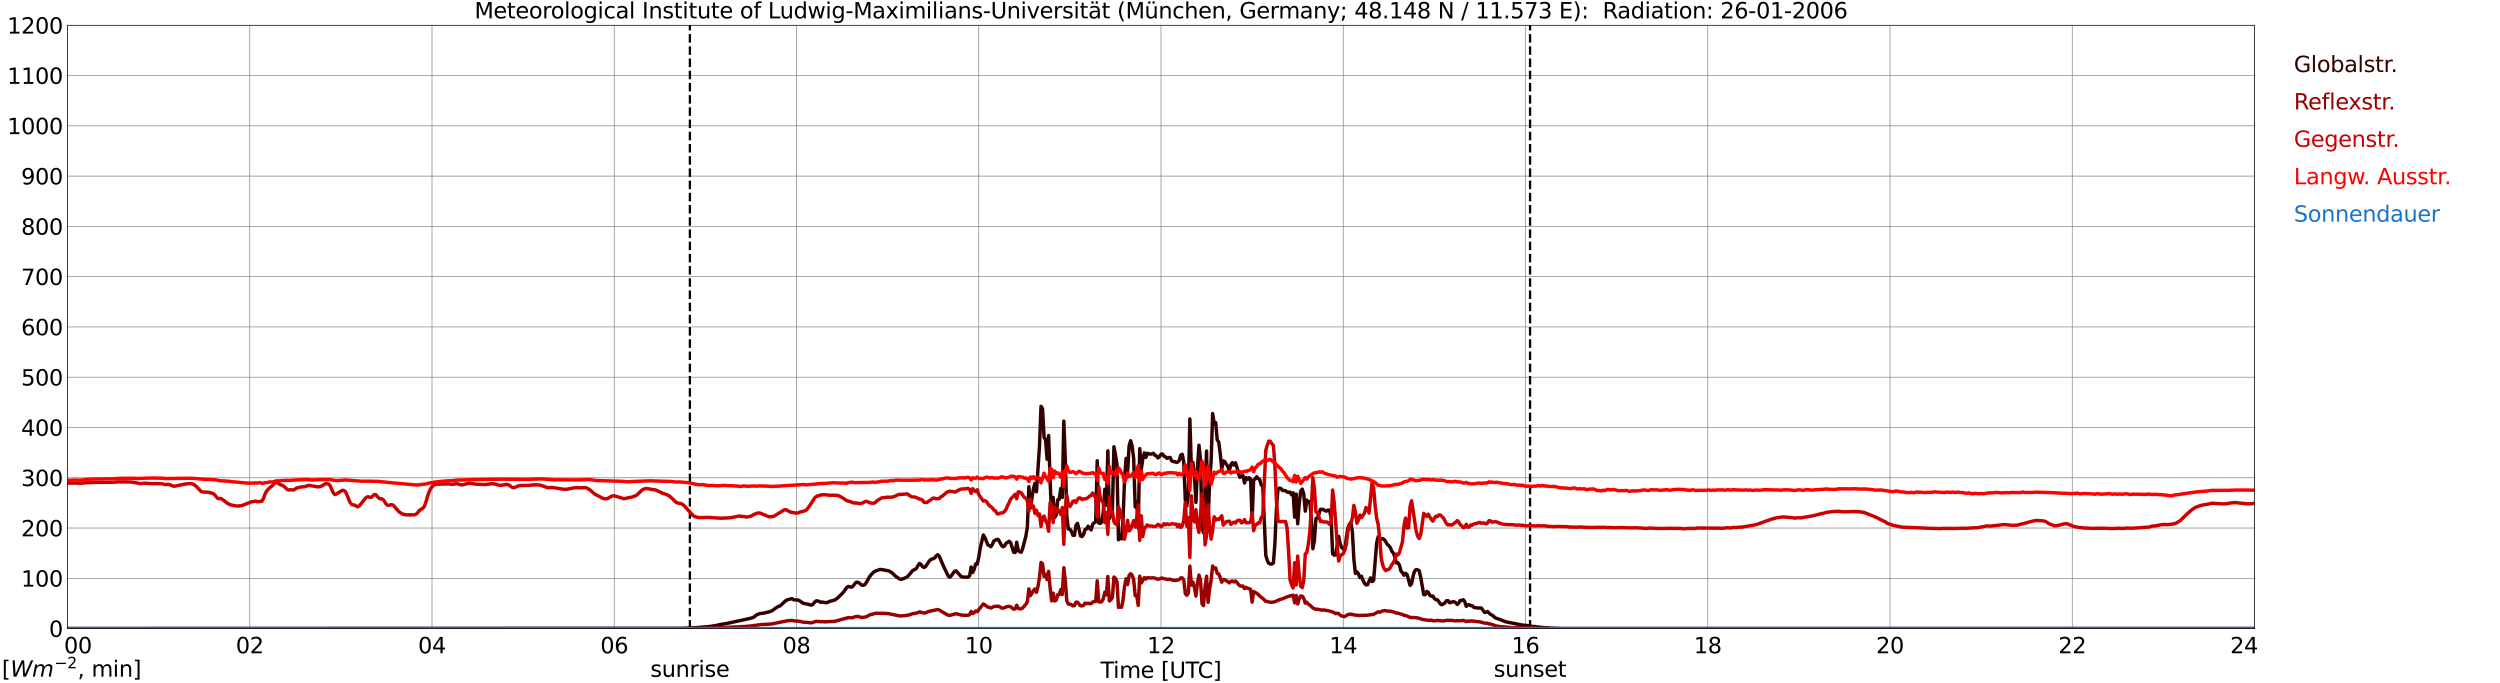 <?xml version="1.0" encoding="utf-8" standalone="no"?>
<!DOCTYPE svg PUBLIC "-//W3C//DTD SVG 1.1//EN"
  "http://www.w3.org/Graphics/SVG/1.1/DTD/svg11.dtd">
<svg xmlns:xlink="http://www.w3.org/1999/xlink" width="1085.4pt" height="296.64pt" viewBox="0 0 1085.4 296.64" xmlns="http://www.w3.org/2000/svg" version="1.1">
 <defs>
  <style type="text/css">*{stroke-linejoin: round; stroke-linecap: butt}</style>
 </defs>
 <g id="figure_1">
  <g id="patch_1">
   <path d="M 0 296.64 
L 1085.4 296.64 
L 1085.4 0 
L 0 0 
z
" style="fill: #ffffff"/>
  </g>
  <g id="axes_1">
   <g id="patch_2">
    <path d="M 29.306 272.909 
L 978.814 272.909 
L 978.814 10.976 
L 29.306 10.976 
z
" style="fill: #ffffff"/>
   </g>
   <g id="patch_3">
    <path d="M 978.814 272.909 
L 978.814 272.909 
L 978.814 10.976 
L 978.814 10.976 
z
" clip-path="url(#p60f9c14cb2)" style="fill: #d3d3d3; opacity: 0.25; stroke: #d3d3d3; stroke-linejoin: miter"/>
   </g>
   <g id="matplotlib.axis_1">
    <g id="xtick_1">
     <g id="line2d_1">
      <path d="M 29.306 272.909 
L 29.306 10.976 
" clip-path="url(#p60f9c14cb2)" style="fill: none; stroke: #808080; stroke-width: 0.3; stroke-linecap: square"/>
     </g>
     <g id="line2d_2"/>
     <g id="text_1">
      <!--    00 -->
      <g transform="translate(18.733 283.627) scale(0.095 -0.095)">
       <defs>
        <path id="DejaVuSans-20" transform="scale(0.016)"/>
        <path id="DejaVuSans-30" d="M 2034 4250 
Q 1547 4250 1301 3770 
Q 1056 3291 1056 2328 
Q 1056 1369 1301 889 
Q 1547 409 2034 409 
Q 2525 409 2770 889 
Q 3016 1369 3016 2328 
Q 3016 3291 2770 3770 
Q 2525 4250 2034 4250 
z
M 2034 4750 
Q 2819 4750 3233 4129 
Q 3647 3509 3647 2328 
Q 3647 1150 3233 529 
Q 2819 -91 2034 -91 
Q 1250 -91 836 529 
Q 422 1150 422 2328 
Q 422 3509 836 4129 
Q 1250 4750 2034 4750 
z
" transform="scale(0.016)"/>
       </defs>
       <use xlink:href="#DejaVuSans-20"/>
       <use xlink:href="#DejaVuSans-20" transform="translate(31.787 0)"/>
       <use xlink:href="#DejaVuSans-20" transform="translate(63.574 0)"/>
       <use xlink:href="#DejaVuSans-30" transform="translate(95.361 0)"/>
       <use xlink:href="#DejaVuSans-30" transform="translate(158.984 0)"/>
      </g>
     </g>
    </g>
    <g id="xtick_2">
     <g id="line2d_3">
      <path d="M 108.431 272.909 
L 108.431 10.976 
" clip-path="url(#p60f9c14cb2)" style="fill: none; stroke: #808080; stroke-width: 0.3; stroke-linecap: square"/>
     </g>
     <g id="line2d_4"/>
     <g id="text_2">
      <!-- 02 -->
      <g transform="translate(102.387 283.627) scale(0.095 -0.095)">
       <defs>
        <path id="DejaVuSans-32" d="M 1228 531 
L 3431 531 
L 3431 0 
L 469 0 
L 469 531 
Q 828 903 1448 1529 
Q 2069 2156 2228 2338 
Q 2531 2678 2651 2914 
Q 2772 3150 2772 3378 
Q 2772 3750 2511 3984 
Q 2250 4219 1831 4219 
Q 1534 4219 1204 4116 
Q 875 4013 500 3803 
L 500 4441 
Q 881 4594 1212 4672 
Q 1544 4750 1819 4750 
Q 2544 4750 2975 4387 
Q 3406 4025 3406 3419 
Q 3406 3131 3298 2873 
Q 3191 2616 2906 2266 
Q 2828 2175 2409 1742 
Q 1991 1309 1228 531 
z
" transform="scale(0.016)"/>
       </defs>
       <use xlink:href="#DejaVuSans-30"/>
       <use xlink:href="#DejaVuSans-32" transform="translate(63.623 0)"/>
      </g>
     </g>
    </g>
    <g id="xtick_3">
     <g id="line2d_5">
      <path d="M 187.557 272.909 
L 187.557 10.976 
" clip-path="url(#p60f9c14cb2)" style="fill: none; stroke: #808080; stroke-width: 0.3; stroke-linecap: square"/>
     </g>
     <g id="line2d_6"/>
     <g id="text_3">
      <!-- 04 -->
      <g transform="translate(181.513 283.627) scale(0.095 -0.095)">
       <defs>
        <path id="DejaVuSans-34" d="M 2419 4116 
L 825 1625 
L 2419 1625 
L 2419 4116 
z
M 2253 4666 
L 3047 4666 
L 3047 1625 
L 3713 1625 
L 3713 1100 
L 3047 1100 
L 3047 0 
L 2419 0 
L 2419 1100 
L 313 1100 
L 313 1709 
L 2253 4666 
z
" transform="scale(0.016)"/>
       </defs>
       <use xlink:href="#DejaVuSans-30"/>
       <use xlink:href="#DejaVuSans-34" transform="translate(63.623 0)"/>
      </g>
     </g>
    </g>
    <g id="xtick_4">
     <g id="line2d_7">
      <path d="M 266.683 272.909 
L 266.683 10.976 
" clip-path="url(#p60f9c14cb2)" style="fill: none; stroke: #808080; stroke-width: 0.3; stroke-linecap: square"/>
     </g>
     <g id="line2d_8"/>
     <g id="text_4">
      <!-- 06 -->
      <g transform="translate(260.638 283.627) scale(0.095 -0.095)">
       <defs>
        <path id="DejaVuSans-36" d="M 2113 2584 
Q 1688 2584 1439 2293 
Q 1191 2003 1191 1497 
Q 1191 994 1439 701 
Q 1688 409 2113 409 
Q 2538 409 2786 701 
Q 3034 994 3034 1497 
Q 3034 2003 2786 2293 
Q 2538 2584 2113 2584 
z
M 3366 4563 
L 3366 3988 
Q 3128 4100 2886 4159 
Q 2644 4219 2406 4219 
Q 1781 4219 1451 3797 
Q 1122 3375 1075 2522 
Q 1259 2794 1537 2939 
Q 1816 3084 2150 3084 
Q 2853 3084 3261 2657 
Q 3669 2231 3669 1497 
Q 3669 778 3244 343 
Q 2819 -91 2113 -91 
Q 1303 -91 875 529 
Q 447 1150 447 2328 
Q 447 3434 972 4092 
Q 1497 4750 2381 4750 
Q 2619 4750 2861 4703 
Q 3103 4656 3366 4563 
z
" transform="scale(0.016)"/>
       </defs>
       <use xlink:href="#DejaVuSans-30"/>
       <use xlink:href="#DejaVuSans-36" transform="translate(63.623 0)"/>
      </g>
     </g>
    </g>
    <g id="xtick_5">
     <g id="line2d_9">
      <path d="M 345.808 272.909 
L 345.808 10.976 
" clip-path="url(#p60f9c14cb2)" style="fill: none; stroke: #808080; stroke-width: 0.3; stroke-linecap: square"/>
     </g>
     <g id="line2d_10"/>
     <g id="text_5">
      <!-- 08 -->
      <g transform="translate(339.764 283.627) scale(0.095 -0.095)">
       <defs>
        <path id="DejaVuSans-38" d="M 2034 2216 
Q 1584 2216 1326 1975 
Q 1069 1734 1069 1313 
Q 1069 891 1326 650 
Q 1584 409 2034 409 
Q 2484 409 2743 651 
Q 3003 894 3003 1313 
Q 3003 1734 2745 1975 
Q 2488 2216 2034 2216 
z
M 1403 2484 
Q 997 2584 770 2862 
Q 544 3141 544 3541 
Q 544 4100 942 4425 
Q 1341 4750 2034 4750 
Q 2731 4750 3128 4425 
Q 3525 4100 3525 3541 
Q 3525 3141 3298 2862 
Q 3072 2584 2669 2484 
Q 3125 2378 3379 2068 
Q 3634 1759 3634 1313 
Q 3634 634 3220 271 
Q 2806 -91 2034 -91 
Q 1263 -91 848 271 
Q 434 634 434 1313 
Q 434 1759 690 2068 
Q 947 2378 1403 2484 
z
M 1172 3481 
Q 1172 3119 1398 2916 
Q 1625 2713 2034 2713 
Q 2441 2713 2670 2916 
Q 2900 3119 2900 3481 
Q 2900 3844 2670 4047 
Q 2441 4250 2034 4250 
Q 1625 4250 1398 4047 
Q 1172 3844 1172 3481 
z
" transform="scale(0.016)"/>
       </defs>
       <use xlink:href="#DejaVuSans-30"/>
       <use xlink:href="#DejaVuSans-38" transform="translate(63.623 0)"/>
      </g>
     </g>
    </g>
    <g id="xtick_6">
     <g id="line2d_11">
      <path d="M 424.934 272.909 
L 424.934 10.976 
" clip-path="url(#p60f9c14cb2)" style="fill: none; stroke: #808080; stroke-width: 0.3; stroke-linecap: square"/>
     </g>
     <g id="line2d_12"/>
     <g id="text_6">
      <!-- 10 -->
      <g transform="translate(418.89 283.627) scale(0.095 -0.095)">
       <defs>
        <path id="DejaVuSans-31" d="M 794 531 
L 1825 531 
L 1825 4091 
L 703 3866 
L 703 4441 
L 1819 4666 
L 2450 4666 
L 2450 531 
L 3481 531 
L 3481 0 
L 794 0 
L 794 531 
z
" transform="scale(0.016)"/>
       </defs>
       <use xlink:href="#DejaVuSans-31"/>
       <use xlink:href="#DejaVuSans-30" transform="translate(63.623 0)"/>
      </g>
     </g>
    </g>
    <g id="xtick_7">
     <g id="line2d_13">
      <path d="M 504.06 272.909 
L 504.06 10.976 
" clip-path="url(#p60f9c14cb2)" style="fill: none; stroke: #808080; stroke-width: 0.3; stroke-linecap: square"/>
     </g>
     <g id="line2d_14"/>
     <g id="text_7">
      <!-- 12 -->
      <g transform="translate(498.015 283.627) scale(0.095 -0.095)">
       <use xlink:href="#DejaVuSans-31"/>
       <use xlink:href="#DejaVuSans-32" transform="translate(63.623 0)"/>
      </g>
     </g>
    </g>
    <g id="xtick_8">
     <g id="line2d_15">
      <path d="M 583.185 272.909 
L 583.185 10.976 
" clip-path="url(#p60f9c14cb2)" style="fill: none; stroke: #808080; stroke-width: 0.3; stroke-linecap: square"/>
     </g>
     <g id="line2d_16"/>
     <g id="text_8">
      <!-- 14 -->
      <g transform="translate(577.141 283.627) scale(0.095 -0.095)">
       <use xlink:href="#DejaVuSans-31"/>
       <use xlink:href="#DejaVuSans-34" transform="translate(63.623 0)"/>
      </g>
     </g>
    </g>
    <g id="xtick_9">
     <g id="line2d_17">
      <path d="M 662.311 272.909 
L 662.311 10.976 
" clip-path="url(#p60f9c14cb2)" style="fill: none; stroke: #808080; stroke-width: 0.3; stroke-linecap: square"/>
     </g>
     <g id="line2d_18"/>
     <g id="text_9">
      <!-- 16 -->
      <g transform="translate(656.267 283.627) scale(0.095 -0.095)">
       <use xlink:href="#DejaVuSans-31"/>
       <use xlink:href="#DejaVuSans-36" transform="translate(63.623 0)"/>
      </g>
     </g>
    </g>
    <g id="xtick_10">
     <g id="line2d_19">
      <path d="M 741.437 272.909 
L 741.437 10.976 
" clip-path="url(#p60f9c14cb2)" style="fill: none; stroke: #808080; stroke-width: 0.3; stroke-linecap: square"/>
     </g>
     <g id="line2d_20"/>
     <g id="text_10">
      <!-- 18 -->
      <g transform="translate(735.392 283.627) scale(0.095 -0.095)">
       <use xlink:href="#DejaVuSans-31"/>
       <use xlink:href="#DejaVuSans-38" transform="translate(63.623 0)"/>
      </g>
     </g>
    </g>
    <g id="xtick_11">
     <g id="line2d_21">
      <path d="M 820.562 272.909 
L 820.562 10.976 
" clip-path="url(#p60f9c14cb2)" style="fill: none; stroke: #808080; stroke-width: 0.3; stroke-linecap: square"/>
     </g>
     <g id="line2d_22"/>
     <g id="text_11">
      <!-- 20 -->
      <g transform="translate(814.518 283.627) scale(0.095 -0.095)">
       <use xlink:href="#DejaVuSans-32"/>
       <use xlink:href="#DejaVuSans-30" transform="translate(63.623 0)"/>
      </g>
     </g>
    </g>
    <g id="xtick_12">
     <g id="line2d_23">
      <path d="M 899.688 272.909 
L 899.688 10.976 
" clip-path="url(#p60f9c14cb2)" style="fill: none; stroke: #808080; stroke-width: 0.3; stroke-linecap: square"/>
     </g>
     <g id="line2d_24"/>
     <g id="text_12">
      <!-- 22 -->
      <g transform="translate(893.644 283.627) scale(0.095 -0.095)">
       <use xlink:href="#DejaVuSans-32"/>
       <use xlink:href="#DejaVuSans-32" transform="translate(63.623 0)"/>
      </g>
     </g>
    </g>
    <g id="xtick_13">
     <g id="line2d_25">
      <path d="M 978.814 272.909 
L 978.814 10.976 
" clip-path="url(#p60f9c14cb2)" style="fill: none; stroke: #808080; stroke-width: 0.3; stroke-linecap: square"/>
     </g>
     <g id="line2d_26"/>
     <g id="text_13">
      <!-- 24    -->
      <g transform="translate(968.241 283.627) scale(0.095 -0.095)">
       <use xlink:href="#DejaVuSans-32"/>
       <use xlink:href="#DejaVuSans-34" transform="translate(63.623 0)"/>
       <use xlink:href="#DejaVuSans-20" transform="translate(127.246 0)"/>
       <use xlink:href="#DejaVuSans-20" transform="translate(159.033 0)"/>
       <use xlink:href="#DejaVuSans-20" transform="translate(190.82 0)"/>
      </g>
     </g>
    </g>
    <g id="text_14">
     <!-- Time [UTC] -->
     <g transform="translate(477.806 294.322) scale(0.095 -0.095)">
      <defs>
       <path id="DejaVuSans-54" d="M -19 4666 
L 3928 4666 
L 3928 4134 
L 2272 4134 
L 2272 0 
L 1638 0 
L 1638 4134 
L -19 4134 
L -19 4666 
z
" transform="scale(0.016)"/>
       <path id="DejaVuSans-69" d="M 603 3500 
L 1178 3500 
L 1178 0 
L 603 0 
L 603 3500 
z
M 603 4863 
L 1178 4863 
L 1178 4134 
L 603 4134 
L 603 4863 
z
" transform="scale(0.016)"/>
       <path id="DejaVuSans-6d" d="M 3328 2828 
Q 3544 3216 3844 3400 
Q 4144 3584 4550 3584 
Q 5097 3584 5394 3201 
Q 5691 2819 5691 2113 
L 5691 0 
L 5113 0 
L 5113 2094 
Q 5113 2597 4934 2840 
Q 4756 3084 4391 3084 
Q 3944 3084 3684 2787 
Q 3425 2491 3425 1978 
L 3425 0 
L 2847 0 
L 2847 2094 
Q 2847 2600 2669 2842 
Q 2491 3084 2119 3084 
Q 1678 3084 1418 2786 
Q 1159 2488 1159 1978 
L 1159 0 
L 581 0 
L 581 3500 
L 1159 3500 
L 1159 2956 
Q 1356 3278 1631 3431 
Q 1906 3584 2284 3584 
Q 2666 3584 2933 3390 
Q 3200 3197 3328 2828 
z
" transform="scale(0.016)"/>
       <path id="DejaVuSans-65" d="M 3597 1894 
L 3597 1613 
L 953 1613 
Q 991 1019 1311 708 
Q 1631 397 2203 397 
Q 2534 397 2845 478 
Q 3156 559 3463 722 
L 3463 178 
Q 3153 47 2828 -22 
Q 2503 -91 2169 -91 
Q 1331 -91 842 396 
Q 353 884 353 1716 
Q 353 2575 817 3079 
Q 1281 3584 2069 3584 
Q 2775 3584 3186 3129 
Q 3597 2675 3597 1894 
z
M 3022 2063 
Q 3016 2534 2758 2815 
Q 2500 3097 2075 3097 
Q 1594 3097 1305 2825 
Q 1016 2553 972 2059 
L 3022 2063 
z
" transform="scale(0.016)"/>
       <path id="DejaVuSans-5b" d="M 550 4863 
L 1875 4863 
L 1875 4416 
L 1125 4416 
L 1125 -397 
L 1875 -397 
L 1875 -844 
L 550 -844 
L 550 4863 
z
" transform="scale(0.016)"/>
       <path id="DejaVuSans-55" d="M 556 4666 
L 1191 4666 
L 1191 1831 
Q 1191 1081 1462 751 
Q 1734 422 2344 422 
Q 2950 422 3222 751 
Q 3494 1081 3494 1831 
L 3494 4666 
L 4128 4666 
L 4128 1753 
Q 4128 841 3676 375 
Q 3225 -91 2344 -91 
Q 1459 -91 1007 375 
Q 556 841 556 1753 
L 556 4666 
z
" transform="scale(0.016)"/>
       <path id="DejaVuSans-43" d="M 4122 4306 
L 4122 3641 
Q 3803 3938 3442 4084 
Q 3081 4231 2675 4231 
Q 1875 4231 1450 3742 
Q 1025 3253 1025 2328 
Q 1025 1406 1450 917 
Q 1875 428 2675 428 
Q 3081 428 3442 575 
Q 3803 722 4122 1019 
L 4122 359 
Q 3791 134 3420 21 
Q 3050 -91 2638 -91 
Q 1578 -91 968 557 
Q 359 1206 359 2328 
Q 359 3453 968 4101 
Q 1578 4750 2638 4750 
Q 3056 4750 3426 4639 
Q 3797 4528 4122 4306 
z
" transform="scale(0.016)"/>
       <path id="DejaVuSans-5d" d="M 1947 4863 
L 1947 -844 
L 622 -844 
L 622 -397 
L 1369 -397 
L 1369 4416 
L 622 4416 
L 622 4863 
L 1947 4863 
z
" transform="scale(0.016)"/>
      </defs>
      <use xlink:href="#DejaVuSans-54"/>
      <use xlink:href="#DejaVuSans-69" transform="translate(57.959 0)"/>
      <use xlink:href="#DejaVuSans-6d" transform="translate(85.742 0)"/>
      <use xlink:href="#DejaVuSans-65" transform="translate(183.154 0)"/>
      <use xlink:href="#DejaVuSans-20" transform="translate(244.678 0)"/>
      <use xlink:href="#DejaVuSans-5b" transform="translate(276.465 0)"/>
      <use xlink:href="#DejaVuSans-55" transform="translate(315.479 0)"/>
      <use xlink:href="#DejaVuSans-54" transform="translate(388.672 0)"/>
      <use xlink:href="#DejaVuSans-43" transform="translate(443.881 0)"/>
      <use xlink:href="#DejaVuSans-5d" transform="translate(513.705 0)"/>
     </g>
    </g>
   </g>
   <g id="matplotlib.axis_2">
    <g id="ytick_1">
     <g id="line2d_27">
      <path d="M 29.306 272.909 
L 978.814 272.909 
" clip-path="url(#p60f9c14cb2)" style="fill: none; stroke: #808080; stroke-width: 0.3; stroke-linecap: square"/>
     </g>
     <g id="line2d_28"/>
     <g id="text_15">
      <!-- 0 -->
      <g transform="translate(21.261 276.518) scale(0.095 -0.095)">
       <use xlink:href="#DejaVuSans-30"/>
      </g>
     </g>
    </g>
    <g id="ytick_2">
     <g id="line2d_29">
      <path d="M 29.306 251.081 
L 978.814 251.081 
" clip-path="url(#p60f9c14cb2)" style="fill: none; stroke: #808080; stroke-width: 0.3; stroke-linecap: square"/>
     </g>
     <g id="line2d_30"/>
     <g id="text_16">
      <!-- 100 -->
      <g transform="translate(9.173 254.69) scale(0.095 -0.095)">
       <use xlink:href="#DejaVuSans-31"/>
       <use xlink:href="#DejaVuSans-30" transform="translate(63.623 0)"/>
       <use xlink:href="#DejaVuSans-30" transform="translate(127.246 0)"/>
      </g>
     </g>
    </g>
    <g id="ytick_3">
     <g id="line2d_31">
      <path d="M 29.306 229.253 
L 978.814 229.253 
" clip-path="url(#p60f9c14cb2)" style="fill: none; stroke: #808080; stroke-width: 0.3; stroke-linecap: square"/>
     </g>
     <g id="line2d_32"/>
     <g id="text_17">
      <!-- 200 -->
      <g transform="translate(9.173 232.863) scale(0.095 -0.095)">
       <use xlink:href="#DejaVuSans-32"/>
       <use xlink:href="#DejaVuSans-30" transform="translate(63.623 0)"/>
       <use xlink:href="#DejaVuSans-30" transform="translate(127.246 0)"/>
      </g>
     </g>
    </g>
    <g id="ytick_4">
     <g id="line2d_33">
      <path d="M 29.306 207.426 
L 978.814 207.426 
" clip-path="url(#p60f9c14cb2)" style="fill: none; stroke: #808080; stroke-width: 0.3; stroke-linecap: square"/>
     </g>
     <g id="line2d_34"/>
     <g id="text_18">
      <!-- 300 -->
      <g transform="translate(9.173 211.035) scale(0.095 -0.095)">
       <defs>
        <path id="DejaVuSans-33" d="M 2597 2516 
Q 3050 2419 3304 2112 
Q 3559 1806 3559 1356 
Q 3559 666 3084 287 
Q 2609 -91 1734 -91 
Q 1441 -91 1130 -33 
Q 819 25 488 141 
L 488 750 
Q 750 597 1062 519 
Q 1375 441 1716 441 
Q 2309 441 2620 675 
Q 2931 909 2931 1356 
Q 2931 1769 2642 2001 
Q 2353 2234 1838 2234 
L 1294 2234 
L 1294 2753 
L 1863 2753 
Q 2328 2753 2575 2939 
Q 2822 3125 2822 3475 
Q 2822 3834 2567 4026 
Q 2313 4219 1838 4219 
Q 1578 4219 1281 4162 
Q 984 4106 628 3988 
L 628 4550 
Q 988 4650 1302 4700 
Q 1616 4750 1894 4750 
Q 2613 4750 3031 4423 
Q 3450 4097 3450 3541 
Q 3450 3153 3228 2886 
Q 3006 2619 2597 2516 
z
" transform="scale(0.016)"/>
       </defs>
       <use xlink:href="#DejaVuSans-33"/>
       <use xlink:href="#DejaVuSans-30" transform="translate(63.623 0)"/>
       <use xlink:href="#DejaVuSans-30" transform="translate(127.246 0)"/>
      </g>
     </g>
    </g>
    <g id="ytick_5">
     <g id="line2d_35">
      <path d="M 29.306 185.598 
L 978.814 185.598 
" clip-path="url(#p60f9c14cb2)" style="fill: none; stroke: #808080; stroke-width: 0.3; stroke-linecap: square"/>
     </g>
     <g id="line2d_36"/>
     <g id="text_19">
      <!-- 400 -->
      <g transform="translate(9.173 189.207) scale(0.095 -0.095)">
       <use xlink:href="#DejaVuSans-34"/>
       <use xlink:href="#DejaVuSans-30" transform="translate(63.623 0)"/>
       <use xlink:href="#DejaVuSans-30" transform="translate(127.246 0)"/>
      </g>
     </g>
    </g>
    <g id="ytick_6">
     <g id="line2d_37">
      <path d="M 29.306 163.77 
L 978.814 163.77 
" clip-path="url(#p60f9c14cb2)" style="fill: none; stroke: #808080; stroke-width: 0.3; stroke-linecap: square"/>
     </g>
     <g id="line2d_38"/>
     <g id="text_20">
      <!-- 500 -->
      <g transform="translate(9.173 167.379) scale(0.095 -0.095)">
       <defs>
        <path id="DejaVuSans-35" d="M 691 4666 
L 3169 4666 
L 3169 4134 
L 1269 4134 
L 1269 2991 
Q 1406 3038 1543 3061 
Q 1681 3084 1819 3084 
Q 2600 3084 3056 2656 
Q 3513 2228 3513 1497 
Q 3513 744 3044 326 
Q 2575 -91 1722 -91 
Q 1428 -91 1123 -41 
Q 819 9 494 109 
L 494 744 
Q 775 591 1075 516 
Q 1375 441 1709 441 
Q 2250 441 2565 725 
Q 2881 1009 2881 1497 
Q 2881 1984 2565 2268 
Q 2250 2553 1709 2553 
Q 1456 2553 1204 2497 
Q 953 2441 691 2322 
L 691 4666 
z
" transform="scale(0.016)"/>
       </defs>
       <use xlink:href="#DejaVuSans-35"/>
       <use xlink:href="#DejaVuSans-30" transform="translate(63.623 0)"/>
       <use xlink:href="#DejaVuSans-30" transform="translate(127.246 0)"/>
      </g>
     </g>
    </g>
    <g id="ytick_7">
     <g id="line2d_39">
      <path d="M 29.306 141.942 
L 978.814 141.942 
" clip-path="url(#p60f9c14cb2)" style="fill: none; stroke: #808080; stroke-width: 0.3; stroke-linecap: square"/>
     </g>
     <g id="line2d_40"/>
     <g id="text_21">
      <!-- 600 -->
      <g transform="translate(9.173 145.551) scale(0.095 -0.095)">
       <use xlink:href="#DejaVuSans-36"/>
       <use xlink:href="#DejaVuSans-30" transform="translate(63.623 0)"/>
       <use xlink:href="#DejaVuSans-30" transform="translate(127.246 0)"/>
      </g>
     </g>
    </g>
    <g id="ytick_8">
     <g id="line2d_41">
      <path d="M 29.306 120.114 
L 978.814 120.114 
" clip-path="url(#p60f9c14cb2)" style="fill: none; stroke: #808080; stroke-width: 0.3; stroke-linecap: square"/>
     </g>
     <g id="line2d_42"/>
     <g id="text_22">
      <!-- 700 -->
      <g transform="translate(9.173 123.724) scale(0.095 -0.095)">
       <defs>
        <path id="DejaVuSans-37" d="M 525 4666 
L 3525 4666 
L 3525 4397 
L 1831 0 
L 1172 0 
L 2766 4134 
L 525 4134 
L 525 4666 
z
" transform="scale(0.016)"/>
       </defs>
       <use xlink:href="#DejaVuSans-37"/>
       <use xlink:href="#DejaVuSans-30" transform="translate(63.623 0)"/>
       <use xlink:href="#DejaVuSans-30" transform="translate(127.246 0)"/>
      </g>
     </g>
    </g>
    <g id="ytick_9">
     <g id="line2d_43">
      <path d="M 29.306 98.287 
L 978.814 98.287 
" clip-path="url(#p60f9c14cb2)" style="fill: none; stroke: #808080; stroke-width: 0.3; stroke-linecap: square"/>
     </g>
     <g id="line2d_44"/>
     <g id="text_23">
      <!-- 800 -->
      <g transform="translate(9.173 101.896) scale(0.095 -0.095)">
       <use xlink:href="#DejaVuSans-38"/>
       <use xlink:href="#DejaVuSans-30" transform="translate(63.623 0)"/>
       <use xlink:href="#DejaVuSans-30" transform="translate(127.246 0)"/>
      </g>
     </g>
    </g>
    <g id="ytick_10">
     <g id="line2d_45">
      <path d="M 29.306 76.459 
L 978.814 76.459 
" clip-path="url(#p60f9c14cb2)" style="fill: none; stroke: #808080; stroke-width: 0.3; stroke-linecap: square"/>
     </g>
     <g id="line2d_46"/>
     <g id="text_24">
      <!-- 900 -->
      <g transform="translate(9.173 80.068) scale(0.095 -0.095)">
       <defs>
        <path id="DejaVuSans-39" d="M 703 97 
L 703 672 
Q 941 559 1184 500 
Q 1428 441 1663 441 
Q 2288 441 2617 861 
Q 2947 1281 2994 2138 
Q 2813 1869 2534 1725 
Q 2256 1581 1919 1581 
Q 1219 1581 811 2004 
Q 403 2428 403 3163 
Q 403 3881 828 4315 
Q 1253 4750 1959 4750 
Q 2769 4750 3195 4129 
Q 3622 3509 3622 2328 
Q 3622 1225 3098 567 
Q 2575 -91 1691 -91 
Q 1453 -91 1209 -44 
Q 966 3 703 97 
z
M 1959 2075 
Q 2384 2075 2632 2365 
Q 2881 2656 2881 3163 
Q 2881 3666 2632 3958 
Q 2384 4250 1959 4250 
Q 1534 4250 1286 3958 
Q 1038 3666 1038 3163 
Q 1038 2656 1286 2365 
Q 1534 2075 1959 2075 
z
" transform="scale(0.016)"/>
       </defs>
       <use xlink:href="#DejaVuSans-39"/>
       <use xlink:href="#DejaVuSans-30" transform="translate(63.623 0)"/>
       <use xlink:href="#DejaVuSans-30" transform="translate(127.246 0)"/>
      </g>
     </g>
    </g>
    <g id="ytick_11">
     <g id="line2d_47">
      <path d="M 29.306 54.631 
L 978.814 54.631 
" clip-path="url(#p60f9c14cb2)" style="fill: none; stroke: #808080; stroke-width: 0.3; stroke-linecap: square"/>
     </g>
     <g id="line2d_48"/>
     <g id="text_25">
      <!-- 1000 -->
      <g transform="translate(3.128 58.24) scale(0.095 -0.095)">
       <use xlink:href="#DejaVuSans-31"/>
       <use xlink:href="#DejaVuSans-30" transform="translate(63.623 0)"/>
       <use xlink:href="#DejaVuSans-30" transform="translate(127.246 0)"/>
       <use xlink:href="#DejaVuSans-30" transform="translate(190.869 0)"/>
      </g>
     </g>
    </g>
    <g id="ytick_12">
     <g id="line2d_49">
      <path d="M 29.306 32.803 
L 978.814 32.803 
" clip-path="url(#p60f9c14cb2)" style="fill: none; stroke: #808080; stroke-width: 0.3; stroke-linecap: square"/>
     </g>
     <g id="line2d_50"/>
     <g id="text_26">
      <!-- 1100 -->
      <g transform="translate(3.128 36.413) scale(0.095 -0.095)">
       <use xlink:href="#DejaVuSans-31"/>
       <use xlink:href="#DejaVuSans-31" transform="translate(63.623 0)"/>
       <use xlink:href="#DejaVuSans-30" transform="translate(127.246 0)"/>
       <use xlink:href="#DejaVuSans-30" transform="translate(190.869 0)"/>
      </g>
     </g>
    </g>
    <g id="ytick_13">
     <g id="line2d_51">
      <path d="M 29.306 10.976 
L 978.814 10.976 
" clip-path="url(#p60f9c14cb2)" style="fill: none; stroke: #808080; stroke-width: 0.3; stroke-linecap: square"/>
     </g>
     <g id="line2d_52"/>
     <g id="text_27">
      <!-- 1200 -->
      <g transform="translate(3.128 14.585) scale(0.095 -0.095)">
       <use xlink:href="#DejaVuSans-31"/>
       <use xlink:href="#DejaVuSans-32" transform="translate(63.623 0)"/>
       <use xlink:href="#DejaVuSans-30" transform="translate(127.246 0)"/>
       <use xlink:href="#DejaVuSans-30" transform="translate(190.869 0)"/>
      </g>
     </g>
    </g>
   </g>
   <g id="line2d_53">
    <path d="M 299.52 272.909 
L 299.52 10.976 
" clip-path="url(#p60f9c14cb2)" style="fill: none; stroke-dasharray: 3.7,1.6; stroke-dashoffset: 0; stroke: #000000"/>
   </g>
   <g id="line2d_54">
    <path d="M 664.289 272.909 
L 664.289 10.976 
" clip-path="url(#p60f9c14cb2)" style="fill: none; stroke-dasharray: 3.7,1.6; stroke-dashoffset: 0; stroke: #000000"/>
   </g>
   <g id="line2d_55">
    <path d="M 29.306 272.909 
L 296.355 272.808 
L 302.289 272.49 
L 303.608 272.398 
L 308.224 271.985 
L 310.861 271.573 
L 312.18 271.252 
L 315.477 270.704 
L 325.368 268.554 
L 326.686 268.187 
L 327.346 267.867 
L 328.665 266.86 
L 329.983 266.356 
L 331.302 266.264 
L 333.94 265.625 
L 334.599 265.442 
L 335.258 265.121 
L 336.577 264.16 
L 337.896 263.291 
L 338.555 263.108 
L 339.215 262.604 
L 340.533 261.323 
L 341.193 260.775 
L 341.852 260.408 
L 343.83 259.904 
L 344.49 260.362 
L 345.808 260.5 
L 346.468 260.5 
L 347.127 260.821 
L 348.446 261.735 
L 349.105 262.056 
L 349.765 262.102 
L 352.402 262.741 
L 353.062 262.237 
L 353.721 261.368 
L 354.38 260.866 
L 355.04 260.912 
L 355.699 261.139 
L 356.359 261.506 
L 357.018 261.368 
L 358.337 261.643 
L 358.996 261.643 
L 360.315 261.048 
L 362.293 260.591 
L 363.612 259.675 
L 365.59 257.754 
L 366.249 257.023 
L 367.568 255.145 
L 368.227 254.641 
L 368.887 254.733 
L 369.546 254.962 
L 370.206 254.641 
L 371.524 252.949 
L 372.184 252.72 
L 372.843 252.995 
L 374.162 254.047 
L 374.821 254.139 
L 375.481 253.772 
L 376.14 252.858 
L 377.459 250.524 
L 378.118 249.608 
L 379.437 248.281 
L 380.096 247.916 
L 382.074 247.228 
L 383.393 247.366 
L 386.031 247.916 
L 387.349 248.739 
L 388.668 250.066 
L 390.646 251.439 
L 391.306 251.531 
L 392.624 251.072 
L 393.943 250.433 
L 395.262 248.922 
L 395.921 248.054 
L 396.581 247.503 
L 397.24 247.228 
L 397.899 246.772 
L 398.559 245.537 
L 399.218 244.62 
L 399.878 245.078 
L 400.537 246.039 
L 401.196 246.36 
L 401.856 245.993 
L 403.175 243.935 
L 403.834 243.155 
L 404.493 242.699 
L 405.153 242.608 
L 405.812 242.195 
L 406.471 241.372 
L 407.131 240.822 
L 407.79 241.51 
L 409.768 246.131 
L 411.746 250.204 
L 412.406 250.57 
L 413.065 249.929 
L 414.384 248.054 
L 415.043 247.824 
L 416.362 249.243 
L 417.022 250.066 
L 417.681 250.479 
L 419 250.57 
L 420.318 250.57 
L 420.978 249.974 
L 421.637 246.176 
L 422.297 248.556 
L 422.956 247.183 
L 423.615 244.758 
L 424.275 244.895 
L 424.934 241.92 
L 425.593 237.893 
L 426.912 232.266 
L 427.572 233.318 
L 428.89 236.566 
L 430.209 237.345 
L 430.869 236.293 
L 431.528 234.782 
L 432.187 234.553 
L 432.847 234.141 
L 433.506 234.324 
L 434.825 236.795 
L 435.484 237.391 
L 436.144 237.024 
L 436.803 235.88 
L 438.122 235.011 
L 438.781 235.651 
L 440.1 239.77 
L 440.759 239.862 
L 441.419 235.422 
L 442.078 239.039 
L 442.737 239.632 
L 443.397 239.724 
L 444.056 237.939 
L 445.375 232.813 
L 446.034 228.97 
L 446.694 211.306 
L 447.353 220.551 
L 448.672 212.132 
L 449.331 209.888 
L 449.991 213.502 
L 451.309 193.643 
L 451.969 176.437 
L 452.628 177.489 
L 453.287 189.891 
L 453.947 190.943 
L 454.606 199.408 
L 455.266 189.112 
L 455.925 209.019 
L 456.584 224.624 
L 457.244 215.975 
L 457.903 224.669 
L 458.563 223.709 
L 459.222 217.028 
L 459.881 216.753 
L 460.541 212.086 
L 461.2 215.975 
L 461.859 182.843 
L 462.519 199.867 
L 463.178 224.486 
L 463.838 229.703 
L 464.497 229.703 
L 465.156 230.709 
L 465.816 232.403 
L 466.475 232.403 
L 467.134 228.101 
L 467.794 227.232 
L 468.453 229.703 
L 469.113 232.678 
L 469.772 232.951 
L 470.431 232.082 
L 471.091 229.886 
L 471.75 229.657 
L 472.409 228.467 
L 473.069 229.474 
L 473.728 230.07 
L 474.388 227.642 
L 475.047 226.957 
L 475.706 226.544 
L 476.366 200.05 
L 477.025 227.049 
L 477.685 227.278 
L 478.344 226.544 
L 479.003 222.199 
L 479.663 212.45 
L 480.322 219.361 
L 480.981 195.748 
L 481.641 225.126 
L 482.3 223.799 
L 482.96 221.419 
L 483.619 193.964 
L 484.278 197.442 
L 484.938 201.744 
L 485.597 234.324 
L 486.256 232.632 
L 486.916 233.959 
L 487.575 225.584 
L 488.235 208.013 
L 488.894 198.998 
L 489.553 205.083 
L 490.213 193.598 
L 490.872 191.356 
L 491.532 193.735 
L 492.191 198.998 
L 492.85 220.092 
L 493.51 217.85 
L 494.169 229.245 
L 494.828 194.787 
L 495.488 203.756 
L 496.147 199.317 
L 496.807 196.619 
L 497.466 198.585 
L 498.125 196.8 
L 498.785 197.075 
L 499.444 197.166 
L 500.103 197.075 
L 500.763 196.8 
L 501.422 197.671 
L 502.082 197.946 
L 502.741 198.814 
L 503.4 198.219 
L 504.06 197.212 
L 504.719 197.121 
L 505.379 198.127 
L 506.038 198.402 
L 506.697 198.998 
L 507.357 198.677 
L 508.016 198.585 
L 508.675 200.05 
L 509.335 200.417 
L 509.994 200.417 
L 510.654 200.781 
L 511.313 200.6 
L 511.972 199.958 
L 512.632 197.579 
L 513.291 197.258 
L 513.95 200.827 
L 514.61 216.982 
L 515.269 219.682 
L 515.929 214.694 
L 516.588 181.883 
L 517.247 203.573 
L 517.907 200.781 
L 518.566 206.64 
L 519.226 218.125 
L 519.885 203.39 
L 520.544 193.323 
L 521.204 199.454 
L 521.863 228.605 
L 522.522 231.351 
L 523.182 211.444 
L 523.841 195.839 
L 524.501 226.315 
L 525.16 209.569 
L 525.819 200.325 
L 526.479 179.549 
L 527.138 183.714 
L 527.797 183.485 
L 528.457 190.989 
L 529.116 191.904 
L 529.776 196.983 
L 530.435 203.573 
L 531.094 200.096 
L 531.754 200.417 
L 532.413 201.606 
L 533.073 202.521 
L 533.732 204.306 
L 534.391 201.744 
L 535.051 200.873 
L 535.71 201.925 
L 536.369 200.919 
L 537.029 202.842 
L 537.688 205.633 
L 538.348 207.233 
L 539.007 206.777 
L 539.666 206.456 
L 540.326 209.704 
L 540.985 207.371 
L 541.644 208.15 
L 542.304 207.371 
L 542.963 208.059 
L 543.623 225.767 
L 544.282 208.423 
L 544.941 207.967 
L 545.601 207.006 
L 546.26 207.738 
L 546.919 208.242 
L 547.579 210.621 
L 548.238 210.804 
L 549.557 241.143 
L 550.216 243.339 
L 550.876 244.574 
L 551.535 244.849 
L 552.195 244.895 
L 552.854 244.391 
L 553.513 235.972 
L 554.173 220.917 
L 554.832 212.404 
L 555.491 211.902 
L 556.151 212.086 
L 556.81 212.954 
L 557.47 212.909 
L 558.129 213.092 
L 558.788 213.548 
L 559.448 213.777 
L 560.107 213.64 
L 560.766 214.829 
L 561.426 213.961 
L 562.085 224.532 
L 562.745 214.511 
L 563.404 227.415 
L 564.063 218.765 
L 564.723 213.184 
L 565.382 212.359 
L 566.042 214.511 
L 566.701 221.924 
L 567.36 217.119 
L 568.02 218.171 
L 568.679 217.759 
L 569.338 225.538 
L 569.998 238.214 
L 570.657 234.736 
L 571.317 225.171 
L 571.976 224.807 
L 572.635 223.159 
L 573.295 221.101 
L 574.613 221.19 
L 575.273 221.786 
L 575.932 221.878 
L 576.592 221.419 
L 577.251 221.603 
L 577.91 224.578 
L 578.57 240.455 
L 579.229 241.005 
L 579.889 240.96 
L 581.207 232.905 
L 581.867 236.247 
L 582.526 237.712 
L 583.845 238.809 
L 584.504 233.593 
L 585.164 229.428 
L 585.823 227.688 
L 586.482 226.819 
L 587.142 230.801 
L 587.801 242.883 
L 588.46 248.968 
L 589.12 248.281 
L 589.779 249.151 
L 590.439 250.751 
L 591.098 250.204 
L 591.757 251.943 
L 592.417 253.268 
L 593.076 253.91 
L 593.736 253.864 
L 595.054 250.889 
L 595.714 252.491 
L 596.373 251.987 
L 597.692 235.743 
L 598.351 233.043 
L 599.011 234.599 
L 599.67 234.003 
L 600.329 233.868 
L 600.989 234.278 
L 601.648 235.195 
L 602.307 236.384 
L 602.967 236.886 
L 603.626 237.757 
L 604.286 239.312 
L 604.945 240.137 
L 605.604 241.874 
L 606.264 244.391 
L 606.923 244.345 
L 607.582 245.353 
L 608.242 247.962 
L 608.901 248.647 
L 609.561 249.745 
L 610.22 248.922 
L 610.879 249.424 
L 612.198 254.139 
L 612.858 253.406 
L 613.517 250.066 
L 614.176 247.916 
L 614.836 247.274 
L 615.495 247.412 
L 616.154 247.824 
L 616.814 250.662 
L 618.133 258.166 
L 618.792 258.166 
L 619.451 256.793 
L 620.111 257.158 
L 620.77 258.439 
L 621.429 258.852 
L 622.089 258.76 
L 622.748 259.858 
L 623.408 260.362 
L 624.067 260.408 
L 624.726 261.231 
L 625.386 262.283 
L 626.045 262.558 
L 626.705 262.194 
L 627.364 261.689 
L 628.023 260.821 
L 628.683 260.775 
L 629.342 261.689 
L 630.661 261.277 
L 631.32 261.231 
L 631.98 261.643 
L 632.639 262.421 
L 633.298 261.919 
L 633.958 260.683 
L 634.617 260.729 
L 635.276 260.362 
L 635.936 261.185 
L 636.595 263.246 
L 637.255 262.604 
L 637.914 262.558 
L 638.573 262.971 
L 639.233 263.016 
L 639.892 263.702 
L 641.87 264.023 
L 642.53 263.931 
L 643.189 264.023 
L 644.508 265.9 
L 645.167 265.762 
L 645.827 265.487 
L 647.145 266.769 
L 647.805 267.044 
L 648.464 267.546 
L 649.123 268.233 
L 650.442 268.689 
L 653.08 269.698 
L 653.739 269.971 
L 660.992 271.39 
L 662.97 271.573 
L 664.949 271.94 
L 666.927 272.077 
L 667.586 272.261 
L 668.246 272.261 
L 669.564 272.444 
L 670.224 272.444 
L 670.883 272.579 
L 671.542 272.49 
L 672.861 272.717 
L 676.158 272.808 
L 677.477 272.909 
L 978.154 272.909 
L 978.154 272.909 
" clip-path="url(#p60f9c14cb2)" style="fill: none; stroke: #330000; stroke-width: 1.5; stroke-linecap: square"/>
   </g>
   <g id="line2d_56">
    <path d="M 29.306 272.909 
L 305.586 272.909 
L 306.246 272.769 
L 308.224 272.723 
L 308.883 272.629 
L 310.861 272.677 
L 311.521 272.538 
L 314.158 272.49 
L 315.477 272.398 
L 319.433 272.164 
L 320.093 272.21 
L 322.071 272.025 
L 322.73 272.071 
L 324.049 271.931 
L 325.368 271.839 
L 330.643 271.141 
L 333.28 271.047 
L 335.258 270.861 
L 336.577 270.582 
L 341.852 269.512 
L 343.83 269.373 
L 345.149 269.604 
L 347.127 269.744 
L 349.105 270.211 
L 349.765 270.163 
L 351.743 270.396 
L 352.402 270.396 
L 354.38 269.744 
L 355.04 269.838 
L 355.699 269.792 
L 356.359 269.977 
L 357.018 269.838 
L 357.677 269.977 
L 361.634 269.792 
L 362.293 269.792 
L 368.227 268.161 
L 370.206 268.209 
L 370.865 267.882 
L 372.184 267.602 
L 373.502 267.882 
L 374.162 268.115 
L 375.481 267.93 
L 376.14 267.742 
L 377.459 267.046 
L 378.118 266.766 
L 378.777 266.673 
L 380.096 266.254 
L 384.053 266.299 
L 384.712 266.393 
L 385.371 266.347 
L 390.646 267.417 
L 392.624 267.325 
L 394.603 266.998 
L 396.581 266.347 
L 397.24 266.347 
L 398.559 265.974 
L 399.218 265.649 
L 401.196 266.162 
L 401.856 266.068 
L 403.175 265.463 
L 407.131 264.625 
L 407.79 264.859 
L 410.428 266.439 
L 411.746 267.138 
L 412.406 267.186 
L 415.043 266.439 
L 417.681 267.092 
L 419.659 267.138 
L 420.318 267.138 
L 420.978 266.858 
L 421.637 265.463 
L 422.297 266.393 
L 422.956 265.974 
L 423.615 265.276 
L 424.275 265.555 
L 426.912 262.204 
L 427.572 262.624 
L 428.89 263.601 
L 429.55 263.693 
L 430.209 263.973 
L 430.869 263.693 
L 431.528 263.276 
L 433.506 263.182 
L 434.165 263.508 
L 434.825 263.973 
L 435.484 264.021 
L 436.144 263.881 
L 436.803 263.462 
L 438.122 263.228 
L 438.781 263.462 
L 440.1 264.485 
L 440.759 264.346 
L 441.419 262.763 
L 442.078 264.112 
L 442.737 264.346 
L 443.397 264.346 
L 444.056 263.881 
L 445.375 262.39 
L 446.034 261.227 
L 446.694 255.689 
L 447.353 258.62 
L 448.012 257.69 
L 448.672 256.387 
L 449.331 255.689 
L 449.991 257.178 
L 450.65 254.619 
L 451.309 250.616 
L 451.969 244.194 
L 452.628 244.799 
L 453.287 250.243 
L 453.947 249.313 
L 454.606 251.64 
L 455.266 248.056 
L 455.925 255.318 
L 456.584 260.901 
L 457.244 257.505 
L 457.903 260.901 
L 458.563 260.622 
L 459.222 258.155 
L 459.881 258.201 
L 460.541 255.968 
L 461.2 258.11 
L 461.859 246.473 
L 462.519 252.199 
L 463.178 260.901 
L 463.838 262.25 
L 464.497 262.298 
L 465.156 262.53 
L 465.816 263.043 
L 466.475 262.949 
L 467.134 261.46 
L 467.794 261.46 
L 469.113 262.997 
L 469.772 263.043 
L 470.431 262.809 
L 471.091 261.833 
L 471.75 262.113 
L 472.409 261.879 
L 473.069 262.113 
L 473.728 262.065 
L 474.388 261.366 
L 475.047 261.181 
L 475.706 261.135 
L 476.366 252.153 
L 477.025 261.275 
L 477.685 261.414 
L 478.344 261.181 
L 479.003 260.017 
L 479.663 257.132 
L 480.322 258.249 
L 480.981 250.291 
L 481.641 260.901 
L 482.3 260.391 
L 482.96 259.367 
L 483.619 250.522 
L 484.278 251.129 
L 484.938 252.524 
L 485.597 263.741 
L 486.256 263.368 
L 486.916 263.693 
L 487.575 260.53 
L 488.235 254.525 
L 488.894 251.267 
L 489.553 253.781 
L 490.213 249.826 
L 490.872 249.079 
L 491.532 249.732 
L 492.191 251.64 
L 492.85 258.62 
L 493.51 258.481 
L 494.169 262.857 
L 494.828 250.151 
L 495.488 253.128 
L 496.807 250.802 
L 497.466 251.406 
L 498.125 250.802 
L 499.444 250.941 
L 500.763 250.85 
L 502.082 251.221 
L 502.741 251.546 
L 504.06 251.035 
L 504.719 250.989 
L 505.379 251.267 
L 506.038 251.315 
L 506.697 251.594 
L 508.016 251.454 
L 509.335 251.965 
L 510.654 252.013 
L 511.972 251.64 
L 512.632 250.896 
L 513.291 250.896 
L 513.95 251.919 
L 514.61 257.736 
L 515.269 258.435 
L 515.929 257.505 
L 516.588 245.775 
L 517.247 254.013 
L 517.907 252.664 
L 518.566 255.13 
L 519.226 258.808 
L 519.885 253.177 
L 520.544 249.686 
L 521.204 251.734 
L 521.863 262.159 
L 522.522 262.949 
L 523.182 254.899 
L 523.841 250.197 
L 524.501 261.506 
L 525.16 255.643 
L 525.819 251.919 
L 526.479 245.729 
L 527.138 246.94 
L 527.797 246.567 
L 528.457 248.94 
L 529.116 249.173 
L 529.776 250.756 
L 530.435 252.757 
L 531.094 251.594 
L 531.754 251.686 
L 532.413 252.153 
L 533.073 252.478 
L 533.732 253.083 
L 534.391 252.384 
L 535.051 252.244 
L 535.71 252.664 
L 536.369 252.244 
L 537.029 252.849 
L 537.688 253.781 
L 538.348 254.386 
L 539.666 254.48 
L 540.326 255.549 
L 540.985 255.038 
L 541.644 255.409 
L 542.304 255.549 
L 542.963 255.922 
L 543.623 261.414 
L 544.282 256.806 
L 544.941 257.271 
L 545.601 257.505 
L 547.579 259.367 
L 548.238 259.784 
L 549.557 261.087 
L 550.216 261.135 
L 550.876 261.366 
L 552.195 261.506 
L 553.513 261.227 
L 555.491 260.343 
L 556.81 259.971 
L 558.129 259.413 
L 560.107 258.668 
L 560.766 258.714 
L 561.426 258.389 
L 562.085 261.74 
L 562.745 258.529 
L 563.404 262.204 
L 564.063 259.971 
L 564.723 258.714 
L 565.382 258.854 
L 566.042 259.784 
L 566.701 261.879 
L 567.36 261.46 
L 568.02 262.298 
L 568.679 262.717 
L 569.998 263.973 
L 571.317 264.531 
L 571.976 264.485 
L 573.954 264.905 
L 574.613 264.765 
L 575.273 264.95 
L 576.592 265.136 
L 577.91 265.463 
L 579.229 265.974 
L 579.889 266.439 
L 580.548 266.208 
L 581.207 266.439 
L 581.867 267.092 
L 582.526 267.465 
L 583.845 267.696 
L 585.164 266.812 
L 586.482 266.627 
L 588.46 267.092 
L 589.12 267.092 
L 589.779 267.231 
L 591.098 267.138 
L 592.417 267.138 
L 593.736 267.092 
L 596.373 266.718 
L 597.692 265.974 
L 598.351 265.603 
L 599.011 265.834 
L 599.67 265.463 
L 600.989 265.09 
L 602.307 265.276 
L 602.967 265.369 
L 603.626 265.324 
L 604.286 265.555 
L 604.945 265.649 
L 606.264 266.162 
L 606.923 266.208 
L 608.901 266.812 
L 609.561 267.138 
L 610.879 267.417 
L 612.198 268.07 
L 614.836 268.161 
L 616.154 268.441 
L 617.473 268.954 
L 620.77 269.373 
L 621.429 269.185 
L 622.089 269.512 
L 622.748 269.558 
L 624.067 269.373 
L 626.045 269.558 
L 626.705 269.604 
L 628.023 269.325 
L 630.661 269.373 
L 631.98 269.604 
L 632.639 269.419 
L 633.298 269.558 
L 635.276 269.373 
L 635.936 269.558 
L 636.595 269.883 
L 637.255 269.604 
L 637.914 269.744 
L 638.573 269.558 
L 641.87 269.931 
L 642.53 269.977 
L 644.508 270.536 
L 645.827 270.582 
L 646.486 270.861 
L 647.145 270.907 
L 647.805 271.235 
L 648.464 271.326 
L 649.123 271.654 
L 651.102 272.025 
L 655.058 272.35 
L 655.717 272.49 
L 656.377 272.444 
L 657.036 272.584 
L 658.355 272.398 
L 662.311 272.677 
L 663.63 272.584 
L 664.289 272.677 
L 664.949 272.629 
L 665.608 272.723 
L 666.927 272.677 
L 667.586 272.909 
L 978.154 272.909 
L 978.154 272.909 
" clip-path="url(#p60f9c14cb2)" style="fill: none; stroke: #990000; stroke-width: 1.5; stroke-linecap: square"/>
   </g>
   <g id="line2d_57">
    <path d="M 29.306 209.929 
L 29.965 209.748 
L 31.943 209.733 
L 33.262 209.757 
L 34.581 209.824 
L 37.878 209.556 
L 42.493 209.397 
L 44.472 209.401 
L 49.087 209.392 
L 51.725 209.17 
L 52.384 209.239 
L 53.703 209.196 
L 57 209.274 
L 60.956 209.947 
L 62.934 209.787 
L 66.231 210.003 
L 68.209 209.951 
L 70.187 210.058 
L 70.847 210.152 
L 71.506 210.381 
L 72.166 210.379 
L 72.825 210.259 
L 73.484 210.374 
L 75.462 211.141 
L 76.781 210.896 
L 80.737 210.084 
L 82.056 209.992 
L 83.375 210.034 
L 84.034 210.318 
L 84.694 210.746 
L 85.353 211.315 
L 87.331 213.389 
L 87.991 213.581 
L 90.628 213.751 
L 91.947 214.107 
L 92.606 214.284 
L 93.266 214.95 
L 94.584 216.449 
L 95.244 216.495 
L 95.903 216.384 
L 97.222 217.316 
L 98.541 218.385 
L 99.86 219.108 
L 101.838 219.553 
L 103.156 219.736 
L 105.135 219.453 
L 108.431 218.163 
L 109.091 217.901 
L 111.069 217.558 
L 111.728 217.859 
L 113.707 217.623 
L 114.366 216.453 
L 115.025 214.637 
L 115.685 213.31 
L 117.003 211.826 
L 118.322 210.813 
L 118.982 210.027 
L 119.641 209.584 
L 120.3 209.469 
L 121.619 210.361 
L 122.938 210.89 
L 124.257 212.066 
L 124.916 212.664 
L 125.575 212.738 
L 126.235 212.605 
L 126.894 212.758 
L 127.553 212.701 
L 128.872 211.835 
L 130.85 211.385 
L 132.169 211.311 
L 134.147 210.711 
L 138.104 211.403 
L 139.422 211.138 
L 141.4 209.962 
L 142.06 210.01 
L 142.719 210.185 
L 143.379 210.97 
L 144.697 213.985 
L 145.357 214.712 
L 146.016 214.502 
L 148.654 212.845 
L 149.313 212.946 
L 149.972 213.476 
L 150.632 214.854 
L 151.951 218.11 
L 152.61 218.992 
L 153.929 219.3 
L 155.247 220.055 
L 155.907 219.71 
L 157.226 218.141 
L 158.544 216.44 
L 159.204 215.82 
L 159.863 215.67 
L 160.523 215.91 
L 161.182 215.941 
L 162.501 214.725 
L 163.16 214.771 
L 164.479 216.299 
L 165.138 216.56 
L 165.798 216.543 
L 166.457 217.069 
L 167.776 219.027 
L 168.435 219.407 
L 169.094 219.346 
L 169.754 219.084 
L 170.413 219.191 
L 171.073 219.688 
L 173.051 222.017 
L 174.37 222.995 
L 175.688 223.438 
L 177.007 223.526 
L 179.645 223.537 
L 180.304 223.382 
L 180.963 223.017 
L 182.282 221.426 
L 183.601 220.636 
L 184.26 219.817 
L 184.92 217.997 
L 185.579 215.628 
L 186.238 213.697 
L 186.898 212.278 
L 187.557 211.339 
L 188.217 210.739 
L 188.876 210.394 
L 189.535 210.213 
L 194.81 210.073 
L 196.129 210.348 
L 198.107 210.01 
L 198.767 210.073 
L 200.085 210.501 
L 200.745 210.534 
L 202.063 210.171 
L 203.382 209.833 
L 204.042 209.822 
L 206.679 210.217 
L 207.998 210.302 
L 209.976 210.355 
L 210.635 210.394 
L 212.614 210.113 
L 213.932 209.997 
L 215.251 210.222 
L 216.57 210.639 
L 217.229 210.717 
L 217.889 210.678 
L 219.207 210.416 
L 219.867 210.318 
L 220.526 210.401 
L 221.186 210.763 
L 222.504 211.697 
L 223.164 211.721 
L 225.142 210.922 
L 225.801 210.789 
L 229.757 210.748 
L 231.076 210.551 
L 233.714 210.488 
L 235.033 210.767 
L 237.67 211.682 
L 238.329 211.75 
L 239.648 211.619 
L 244.923 212.457 
L 246.242 212.38 
L 249.539 211.747 
L 250.858 211.767 
L 252.176 211.835 
L 253.495 211.691 
L 254.155 211.697 
L 254.814 211.898 
L 256.133 212.671 
L 257.451 213.839 
L 258.111 214.426 
L 259.43 215.168 
L 260.089 215.454 
L 261.408 216.244 
L 262.726 216.589 
L 263.386 216.523 
L 264.045 216.327 
L 265.364 215.517 
L 266.023 215.288 
L 266.683 215.27 
L 268.002 215.626 
L 270.639 216.495 
L 271.298 216.467 
L 273.277 215.984 
L 273.936 215.932 
L 275.914 215.262 
L 276.573 214.845 
L 278.552 212.933 
L 279.211 212.483 
L 279.87 212.219 
L 280.53 212.108 
L 281.189 212.132 
L 283.167 212.535 
L 284.486 212.66 
L 287.124 213.856 
L 287.783 214.229 
L 288.442 214.349 
L 289.761 214.886 
L 290.42 215.231 
L 291.08 215.735 
L 293.717 218.243 
L 295.036 218.54 
L 295.696 218.66 
L 296.355 219.01 
L 297.014 219.551 
L 300.971 223.912 
L 302.289 224.497 
L 303.608 224.713 
L 304.927 224.704 
L 307.564 224.641 
L 312.839 224.986 
L 316.796 224.818 
L 318.774 224.495 
L 320.752 224.039 
L 322.071 224.224 
L 322.73 224.22 
L 324.049 224.49 
L 326.027 224.126 
L 327.346 223.31 
L 329.324 222.659 
L 330.643 222.943 
L 331.302 223.34 
L 333.94 224.362 
L 335.258 224.296 
L 335.918 224.205 
L 340.533 221.319 
L 341.193 221.301 
L 343.171 222.334 
L 345.808 222.79 
L 346.468 222.694 
L 347.127 222.378 
L 349.765 221.692 
L 350.424 221.083 
L 351.743 219.234 
L 353.721 216.144 
L 354.38 215.615 
L 355.04 215.27 
L 355.699 215.157 
L 356.359 214.862 
L 357.018 214.893 
L 357.677 214.736 
L 360.315 215.043 
L 361.634 214.982 
L 363.612 215.096 
L 364.271 215.277 
L 366.249 216.386 
L 367.568 217.394 
L 368.227 217.482 
L 370.865 218.435 
L 371.524 218.35 
L 373.502 218.676 
L 374.821 218.228 
L 375.481 217.811 
L 376.14 217.628 
L 378.118 218.442 
L 379.437 218.481 
L 380.096 218.115 
L 380.756 217.431 
L 382.734 216.189 
L 385.371 215.853 
L 387.349 215.847 
L 388.668 215.399 
L 389.987 214.72 
L 392.624 214.546 
L 393.943 214.417 
L 394.603 214.976 
L 395.921 215.733 
L 397.24 215.794 
L 397.899 216.126 
L 398.559 216.325 
L 399.218 216.674 
L 399.878 216.794 
L 400.537 217.233 
L 401.196 218.084 
L 401.856 218.163 
L 402.515 218.11 
L 405.153 216.216 
L 405.812 216.32 
L 406.471 216.571 
L 407.79 216.423 
L 408.45 215.746 
L 409.109 215.417 
L 411.087 213.716 
L 411.746 213.387 
L 412.406 213.302 
L 413.725 213.409 
L 414.384 213.64 
L 415.043 213.502 
L 415.703 213.011 
L 417.022 212.387 
L 418.34 212.256 
L 419 212.245 
L 420.318 212.022 
L 420.978 212.466 
L 421.637 214.205 
L 422.297 212.151 
L 422.956 212.994 
L 423.615 213.43 
L 424.275 212.634 
L 424.934 214.703 
L 426.912 217.554 
L 427.572 217.329 
L 428.231 217.739 
L 429.55 219.568 
L 430.209 219.955 
L 430.869 220.542 
L 431.528 221.454 
L 432.187 221.788 
L 432.847 223.008 
L 433.506 223.155 
L 434.165 222.768 
L 435.484 222.624 
L 436.144 221.985 
L 436.803 221.127 
L 437.462 219.431 
L 438.122 218.226 
L 438.781 216.676 
L 440.759 214.602 
L 441.419 216.543 
L 442.078 213.518 
L 442.737 213.653 
L 443.397 214 
L 444.716 215.98 
L 445.375 216.296 
L 446.034 217.375 
L 446.694 221.954 
L 447.353 216.674 
L 448.012 219.712 
L 448.672 219.739 
L 449.331 222.906 
L 449.991 221.539 
L 450.65 223.803 
L 451.309 223.157 
L 451.969 228.572 
L 452.628 224.58 
L 453.287 224.06 
L 453.947 226.084 
L 454.606 227.313 
L 455.266 230.655 
L 455.925 218.193 
L 456.584 219.256 
L 457.244 226.885 
L 457.903 220.208 
L 458.563 222.181 
L 459.222 221.005 
L 460.541 223.403 
L 461.2 220.387 
L 461.859 236.339 
L 462.519 220.324 
L 463.178 215.052 
L 463.838 218.988 
L 464.497 219.92 
L 465.156 218.937 
L 465.816 217.626 
L 466.475 217.46 
L 467.134 218.191 
L 467.794 216.892 
L 468.453 216.157 
L 469.113 216.242 
L 469.772 216.894 
L 470.431 216.584 
L 471.091 216.611 
L 471.75 216.419 
L 472.409 216.034 
L 473.069 215.39 
L 473.728 215.094 
L 474.388 214.007 
L 475.047 215.356 
L 475.706 215.899 
L 476.366 224.427 
L 477.025 211.304 
L 477.685 216.141 
L 478.344 217.462 
L 479.003 218.322 
L 479.663 226.896 
L 480.322 222.482 
L 480.981 231.951 
L 481.641 215.696 
L 482.3 223.29 
L 482.96 222.07 
L 483.619 226.496 
L 484.278 227.496 
L 484.938 227.771 
L 485.597 220.149 
L 486.256 221.714 
L 486.916 224.536 
L 487.575 226.669 
L 488.235 234.064 
L 488.894 230.812 
L 489.553 225.914 
L 490.213 230.495 
L 490.872 229.825 
L 492.191 226.005 
L 492.85 228.795 
L 493.51 224.783 
L 494.169 219.243 
L 494.828 234.605 
L 495.488 223.943 
L 496.147 232.899 
L 496.807 229.526 
L 498.125 227.876 
L 498.785 228.374 
L 500.103 228.358 
L 500.763 228.583 
L 501.422 228.553 
L 502.082 228.332 
L 502.741 227.671 
L 503.4 228.029 
L 504.06 228.668 
L 504.719 228.206 
L 505.379 227.37 
L 506.038 227.841 
L 506.697 227.42 
L 507.357 227.695 
L 508.016 227.741 
L 508.675 227.352 
L 509.994 227.579 
L 510.654 227.542 
L 511.313 228.729 
L 511.972 227.719 
L 512.632 229.024 
L 513.291 228.385 
L 513.95 225.833 
L 514.61 218.112 
L 515.269 228.47 
L 515.929 224.759 
L 516.588 241.985 
L 517.247 215.288 
L 517.907 223.711 
L 518.566 226.575 
L 519.226 221.282 
L 519.885 228.238 
L 520.544 231.152 
L 521.204 223.659 
L 521.863 214.463 
L 522.522 218.791 
L 523.182 236.563 
L 523.841 232.497 
L 524.501 219.16 
L 525.16 228.839 
L 525.819 234.073 
L 526.479 230.201 
L 527.138 224.349 
L 527.797 225.857 
L 528.457 225.311 
L 529.116 225.593 
L 530.435 223.927 
L 531.094 227.992 
L 532.413 226.481 
L 533.732 226.256 
L 534.391 227.669 
L 535.051 227.018 
L 535.71 226.697 
L 536.369 227.114 
L 537.029 226.189 
L 537.688 225.844 
L 538.348 225.916 
L 539.007 227.04 
L 539.666 226.675 
L 540.326 225.591 
L 540.985 226.911 
L 541.644 226.988 
L 542.304 226.878 
L 542.963 226.612 
L 543.623 222.561 
L 544.282 230.412 
L 544.941 227.957 
L 545.601 227.762 
L 546.26 226.972 
L 546.919 227.031 
L 547.579 224.624 
L 548.238 224.104 
L 549.557 195.529 
L 550.216 193.237 
L 550.876 191.52 
L 551.535 191.644 
L 552.195 192.618 
L 552.854 193.386 
L 553.513 202.097 
L 554.173 217.584 
L 554.832 225.892 
L 555.491 226.534 
L 556.151 226.523 
L 556.81 226.298 
L 557.47 226.514 
L 558.129 226.379 
L 558.788 229.223 
L 559.448 239.244 
L 560.107 251.884 
L 560.766 253.879 
L 561.426 255.283 
L 562.085 244.304 
L 562.745 253.993 
L 563.404 241.442 
L 564.063 249.789 
L 564.723 254.547 
L 565.382 255.121 
L 566.042 252.223 
L 566.701 240.484 
L 567.36 239.927 
L 568.02 236.345 
L 568.679 230.971 
L 569.338 220.145 
L 569.998 207.402 
L 570.657 211.937 
L 571.317 222.205 
L 571.976 222.694 
L 572.635 224.405 
L 573.295 226.455 
L 573.954 226.259 
L 574.613 226.619 
L 575.273 226.675 
L 575.932 226.579 
L 576.592 226.924 
L 577.251 227.634 
L 577.91 226.907 
L 578.57 212.76 
L 579.229 218.045 
L 579.889 226.512 
L 580.548 236.426 
L 581.207 243.592 
L 581.867 241.507 
L 582.526 240.724 
L 583.185 240.455 
L 584.504 236.627 
L 585.164 230.821 
L 585.823 227.747 
L 586.482 227.378 
L 587.142 224.774 
L 587.801 219.424 
L 588.46 222.323 
L 589.12 227.169 
L 589.779 225.853 
L 590.439 223.606 
L 591.098 224.741 
L 592.417 222.72 
L 593.076 220.339 
L 593.736 221.055 
L 594.395 222.733 
L 595.714 209.388 
L 596.373 211.83 
L 597.032 219.643 
L 597.692 224.982 
L 598.351 227.738 
L 599.011 233.761 
L 599.67 242.372 
L 600.329 245.364 
L 600.989 247.008 
L 601.648 247.724 
L 602.307 247.263 
L 602.967 247.222 
L 603.626 246.423 
L 604.286 245.085 
L 604.945 244.317 
L 605.604 242.782 
L 606.264 240.556 
L 606.923 240.942 
L 607.582 239.925 
L 608.901 235.212 
L 609.561 228.317 
L 610.22 224.927 
L 610.879 229.258 
L 611.539 229.166 
L 612.198 219.952 
L 612.858 217.42 
L 614.836 230.576 
L 615.495 232.802 
L 616.154 233.817 
L 616.814 232.089 
L 618.133 222.886 
L 619.451 224.231 
L 620.111 223.231 
L 621.429 225.595 
L 622.089 226.252 
L 622.748 224.982 
L 623.408 224.146 
L 624.067 224.298 
L 624.726 223.543 
L 625.386 223.617 
L 626.705 224.96 
L 628.023 227.378 
L 628.683 227.952 
L 629.342 227.714 
L 630.001 227.989 
L 630.661 227.745 
L 631.32 227.171 
L 631.98 226.828 
L 632.639 226.018 
L 633.298 226.54 
L 633.958 227.813 
L 634.617 228.227 
L 635.276 229.12 
L 635.936 228.939 
L 636.595 227.614 
L 637.255 228.924 
L 637.914 228.797 
L 638.573 227.911 
L 639.233 227.968 
L 639.892 227.487 
L 641.211 227.234 
L 641.87 226.911 
L 642.53 226.811 
L 643.189 227.171 
L 643.848 227.042 
L 644.508 227.127 
L 645.167 227.413 
L 645.827 227.125 
L 646.486 226.034 
L 647.145 226.169 
L 647.805 226.726 
L 649.123 226.451 
L 649.783 226.61 
L 651.761 227.389 
L 653.08 227.679 
L 655.058 227.782 
L 657.036 227.819 
L 658.355 228.024 
L 659.674 227.917 
L 660.333 228.151 
L 660.992 227.976 
L 661.652 228.225 
L 662.311 228.206 
L 662.97 228.31 
L 664.289 228.149 
L 665.608 228.267 
L 666.927 228.367 
L 667.586 228.186 
L 668.246 228.306 
L 670.883 228.326 
L 672.202 228.511 
L 673.521 228.574 
L 674.18 228.657 
L 676.158 228.564 
L 677.477 228.596 
L 680.774 228.684 
L 681.433 228.823 
L 684.73 228.858 
L 686.049 228.797 
L 687.368 228.906 
L 689.346 228.983 
L 690.664 229.011 
L 694.621 228.943 
L 695.28 228.991 
L 695.939 228.908 
L 697.258 228.998 
L 701.215 229.127 
L 703.852 229.035 
L 707.808 229.19 
L 710.446 229.133 
L 711.765 229.24 
L 712.424 229.199 
L 713.083 229.343 
L 714.402 229.356 
L 715.062 229.4 
L 716.38 229.253 
L 717.699 229.349 
L 719.018 229.386 
L 720.996 229.448 
L 725.612 229.36 
L 727.59 229.424 
L 729.568 229.389 
L 730.887 229.596 
L 732.865 229.437 
L 734.843 229.386 
L 735.502 229.465 
L 736.162 229.404 
L 736.821 229.227 
L 740.777 229.282 
L 742.756 229.282 
L 746.052 229.319 
L 746.712 229.275 
L 747.371 229.378 
L 748.69 229.251 
L 750.009 229.124 
L 751.327 229.223 
L 752.646 229 
L 753.965 229.013 
L 754.624 228.906 
L 755.943 228.867 
L 757.921 228.572 
L 759.899 228.249 
L 761.218 228.007 
L 762.537 227.736 
L 763.856 227.278 
L 767.153 226.09 
L 769.131 225.401 
L 771.109 224.875 
L 771.768 224.711 
L 773.087 224.58 
L 773.746 224.447 
L 775.725 224.508 
L 776.384 224.645 
L 777.703 224.696 
L 779.021 224.92 
L 781 224.776 
L 781.659 224.864 
L 786.934 223.971 
L 789.572 223.329 
L 790.89 222.965 
L 791.55 222.895 
L 792.868 222.474 
L 794.187 222.286 
L 796.165 222.059 
L 798.143 221.98 
L 800.122 222.214 
L 801.44 222.192 
L 802.759 222.17 
L 804.737 222.07 
L 807.375 222.203 
L 808.694 222.415 
L 809.353 222.506 
L 814.628 224.611 
L 816.606 225.658 
L 818.584 226.601 
L 819.244 227.136 
L 821.881 228.083 
L 825.837 228.863 
L 839.025 229.432 
L 840.344 229.43 
L 842.322 229.506 
L 843.641 229.393 
L 848.916 229.443 
L 850.235 229.397 
L 851.553 229.378 
L 852.213 229.321 
L 853.531 229.371 
L 857.488 229.138 
L 858.147 229.173 
L 862.763 228.323 
L 864.082 228.417 
L 867.378 228.064 
L 870.016 227.719 
L 871.335 227.85 
L 873.313 228.044 
L 873.972 228.118 
L 875.95 227.961 
L 877.929 227.435 
L 878.588 227.341 
L 880.566 226.756 
L 883.204 226.084 
L 884.522 225.973 
L 887.16 226.136 
L 887.819 226.311 
L 888.479 226.636 
L 889.797 227.468 
L 891.775 228.232 
L 892.435 228.321 
L 894.413 227.902 
L 895.732 227.544 
L 897.051 227.332 
L 897.71 227.476 
L 899.688 228.304 
L 900.347 228.577 
L 901.666 228.801 
L 902.326 228.978 
L 904.304 229.142 
L 904.963 229.286 
L 905.622 229.258 
L 906.941 229.325 
L 908.919 229.421 
L 910.898 229.325 
L 912.876 229.36 
L 914.854 229.371 
L 915.513 229.476 
L 918.151 229.426 
L 918.81 229.421 
L 919.469 229.299 
L 920.788 229.419 
L 922.766 229.373 
L 923.426 229.238 
L 925.404 229.356 
L 926.063 229.253 
L 927.382 229.236 
L 933.316 228.797 
L 933.976 228.522 
L 934.635 228.376 
L 935.954 228.315 
L 938.592 227.741 
L 939.251 227.78 
L 939.91 227.655 
L 940.57 227.793 
L 942.548 227.66 
L 944.526 227.26 
L 946.504 226.095 
L 950.46 222.266 
L 952.438 220.701 
L 953.757 220.02 
L 955.735 219.389 
L 957.054 219.14 
L 959.692 218.673 
L 960.351 218.481 
L 965.626 218.8 
L 966.945 218.656 
L 968.264 218.405 
L 970.242 218.174 
L 972.22 218.379 
L 974.857 218.665 
L 976.836 218.774 
L 978.154 218.608 
L 978.154 218.608 
" clip-path="url(#p60f9c14cb2)" style="fill: none; stroke: #cc0000; stroke-width: 1.5; stroke-linecap: square"/>
   </g>
   <g id="line2d_58">
    <path d="M 29.306 208.593 
L 30.625 208.499 
L 32.603 208.41 
L 34.581 208.506 
L 39.197 208.024 
L 49.747 207.847 
L 51.725 207.683 
L 53.043 207.661 
L 56.34 207.633 
L 57.659 207.637 
L 59.637 207.749 
L 61.615 207.69 
L 63.594 207.58 
L 66.89 207.563 
L 70.847 207.624 
L 71.506 207.773 
L 82.716 207.639 
L 84.034 207.692 
L 87.331 207.982 
L 89.309 208.172 
L 90.628 208.152 
L 93.925 208.36 
L 95.244 208.698 
L 97.222 208.77 
L 98.541 208.899 
L 99.2 208.916 
L 100.519 209.113 
L 107.772 209.772 
L 109.75 209.702 
L 110.41 209.739 
L 111.069 209.643 
L 111.728 209.744 
L 112.388 209.582 
L 113.047 209.576 
L 113.707 209.868 
L 114.366 209.824 
L 115.025 209.558 
L 116.344 209.475 
L 117.003 209.222 
L 118.322 209.261 
L 120.3 208.683 
L 120.96 208.82 
L 122.278 208.635 
L 124.257 208.539 
L 125.575 208.561 
L 127.553 208.421 
L 132.829 208.185 
L 134.147 208.281 
L 135.466 208.408 
L 138.104 208.24 
L 143.379 208.2 
L 145.357 208.609 
L 146.676 208.648 
L 148.654 208.493 
L 149.972 208.371 
L 156.566 208.892 
L 158.544 208.932 
L 159.863 208.886 
L 162.501 208.973 
L 163.819 208.969 
L 171.732 209.763 
L 173.71 209.929 
L 180.963 210.58 
L 183.601 210.252 
L 184.92 210.137 
L 186.238 209.744 
L 188.876 209.29 
L 191.513 208.995 
L 192.832 208.868 
L 195.47 208.694 
L 196.129 208.729 
L 198.107 208.445 
L 200.745 208.39 
L 205.36 208.22 
L 217.229 208.037 
L 229.098 208.128 
L 235.033 207.895 
L 240.967 208.353 
L 242.286 208.292 
L 249.539 208.364 
L 251.517 208.338 
L 252.836 208.301 
L 255.473 208.203 
L 256.792 208.296 
L 258.77 208.628 
L 269.98 208.964 
L 272.617 209.174 
L 274.595 209.052 
L 275.914 208.995 
L 277.233 208.943 
L 282.508 208.744 
L 289.761 209.008 
L 290.42 208.956 
L 293.717 209.285 
L 295.036 209.237 
L 298.992 209.584 
L 302.949 210.429 
L 305.586 210.409 
L 306.246 210.634 
L 306.905 210.663 
L 307.564 210.809 
L 308.224 210.824 
L 308.883 210.724 
L 311.521 210.922 
L 314.158 210.73 
L 315.477 210.82 
L 316.796 210.87 
L 318.114 210.909 
L 319.433 211.001 
L 320.752 211.082 
L 321.411 211.2 
L 322.071 211.165 
L 322.73 210.966 
L 324.708 211.11 
L 327.346 210.997 
L 328.665 211.093 
L 329.324 210.964 
L 331.961 211.047 
L 333.28 211.053 
L 334.599 211.197 
L 335.258 211.136 
L 335.918 211.224 
L 336.577 211.114 
L 337.896 211.093 
L 339.874 210.92 
L 349.105 210.348 
L 349.765 210.536 
L 353.721 210.18 
L 354.38 210.169 
L 355.04 209.995 
L 355.699 210.03 
L 356.359 209.859 
L 357.018 210.023 
L 357.677 209.809 
L 358.337 209.892 
L 359.655 209.739 
L 361.634 209.589 
L 362.952 209.628 
L 364.93 209.752 
L 365.59 209.683 
L 367.568 209.829 
L 368.227 209.538 
L 370.206 209.331 
L 370.865 209.549 
L 378.118 209.431 
L 378.777 209.239 
L 380.096 209.466 
L 380.756 209.248 
L 381.415 209.279 
L 382.734 208.908 
L 385.371 208.908 
L 386.69 208.654 
L 388.009 208.648 
L 389.328 208.412 
L 390.646 208.497 
L 396.581 208.504 
L 397.24 208.347 
L 397.899 208.537 
L 398.559 208.362 
L 399.218 208.473 
L 399.878 208.253 
L 400.537 208.222 
L 401.196 208.406 
L 401.856 208.36 
L 403.175 208.421 
L 403.834 208.301 
L 404.493 208.392 
L 405.153 208.24 
L 406.471 208.469 
L 410.428 207.574 
L 411.746 207.498 
L 412.406 207.722 
L 415.043 207.733 
L 415.703 207.498 
L 416.362 207.548 
L 417.022 207.417 
L 417.681 207.502 
L 418.34 207.419 
L 419 207.491 
L 420.318 207.179 
L 420.978 207.5 
L 421.637 208.358 
L 422.297 207.423 
L 422.956 207.622 
L 423.615 207.635 
L 424.275 207.124 
L 424.934 207.727 
L 425.593 207.668 
L 426.912 207.845 
L 427.572 207.382 
L 428.231 207.15 
L 428.89 207.231 
L 429.55 207.478 
L 430.869 207.356 
L 431.528 207.602 
L 432.187 207.476 
L 432.847 207.602 
L 433.506 207.548 
L 434.165 207.343 
L 434.825 206.978 
L 436.803 207.528 
L 437.462 207.316 
L 438.122 207.247 
L 438.781 206.788 
L 439.44 206.701 
L 440.759 207.068 
L 441.419 208.039 
L 442.078 206.899 
L 444.056 207.175 
L 444.716 207.607 
L 445.375 207.502 
L 446.034 207.917 
L 446.694 209.015 
L 447.353 207.081 
L 448.012 207.65 
L 448.672 206.965 
L 449.331 207.943 
L 449.991 207.201 
L 450.65 207.613 
L 451.309 207.565 
L 451.969 209.634 
L 453.287 205.459 
L 453.947 206.974 
L 455.266 208.903 
L 455.925 203.357 
L 456.584 203.772 
L 457.244 207.445 
L 457.903 204.501 
L 458.563 205.507 
L 459.222 205.297 
L 459.881 205.889 
L 460.541 207.19 
L 461.2 204.717 
L 461.859 211.189 
L 462.519 204.719 
L 463.178 202.313 
L 463.838 204.496 
L 464.497 205.118 
L 465.156 205.02 
L 465.816 204.734 
L 466.475 205.114 
L 467.134 205.697 
L 467.794 205.064 
L 468.453 204.594 
L 469.113 204.791 
L 469.772 205.38 
L 470.431 205.4 
L 471.091 205.625 
L 472.409 205.66 
L 473.069 205.478 
L 473.728 205.459 
L 474.388 205.19 
L 475.047 205.681 
L 475.706 205.559 
L 476.366 208.545 
L 477.025 203.191 
L 477.685 205.147 
L 478.344 205.596 
L 479.003 205.524 
L 479.663 208.192 
L 480.322 207.29 
L 480.981 209.794 
L 481.641 202.53 
L 482.3 205.52 
L 482.96 204.885 
L 483.619 205.42 
L 484.278 206.234 
L 484.938 206.009 
L 485.597 203.128 
L 486.256 203.913 
L 486.916 205.374 
L 487.575 206.297 
L 488.235 209.281 
L 488.894 207.864 
L 489.553 205.343 
L 490.213 206.952 
L 490.872 206.555 
L 491.532 206.018 
L 492.191 205.096 
L 492.85 207.402 
L 494.169 202.139 
L 494.828 209.019 
L 495.488 204.448 
L 496.147 208.161 
L 496.807 206.786 
L 498.125 205.657 
L 499.444 205.66 
L 500.103 205.465 
L 500.763 205.527 
L 501.422 206.015 
L 502.082 206.024 
L 502.741 205.472 
L 503.4 205.356 
L 504.06 206.059 
L 504.719 205.946 
L 505.379 205.452 
L 506.038 205.496 
L 506.697 205.299 
L 508.675 205.184 
L 509.335 205.326 
L 510.654 205.348 
L 511.313 206.166 
L 511.972 205.483 
L 512.632 206.16 
L 513.291 206.026 
L 513.95 204.904 
L 514.61 201.755 
L 515.269 206.459 
L 515.929 204.73 
L 516.588 212.843 
L 517.247 201.226 
L 517.907 205.302 
L 518.566 206.581 
L 519.226 204.8 
L 519.885 207.862 
L 520.544 208.083 
L 521.204 204.512 
L 521.863 200.214 
L 522.522 202.525 
L 523.182 210.959 
L 523.841 208.412 
L 524.501 202.344 
L 525.16 207.022 
L 525.819 210.202 
L 526.479 207.825 
L 527.138 204.974 
L 527.797 205.657 
L 528.457 205.083 
L 529.776 204.415 
L 530.435 203.892 
L 531.094 205.485 
L 531.754 205.52 
L 532.413 204.933 
L 533.073 204.819 
L 533.732 204.826 
L 534.391 205.382 
L 535.051 205.04 
L 535.71 204.852 
L 536.369 205.007 
L 537.029 204.907 
L 537.688 204.507 
L 538.348 204.773 
L 539.007 205.332 
L 539.666 204.876 
L 540.326 204.575 
L 540.985 204.651 
L 542.963 203.931 
L 543.623 202.815 
L 544.282 204.793 
L 544.941 203.165 
L 545.601 202.551 
L 546.26 201.545 
L 546.919 201.368 
L 547.579 200.868 
L 548.238 200.168 
L 549.557 199.642 
L 550.216 200.037 
L 550.876 199.52 
L 551.535 199.474 
L 552.854 200.648 
L 553.513 201.089 
L 555.491 203.056 
L 556.151 203.536 
L 556.81 204.546 
L 557.47 205.223 
L 558.788 207.329 
L 559.448 208.083 
L 560.107 208.6 
L 560.766 208.626 
L 561.426 209.154 
L 562.085 206.411 
L 562.745 209.294 
L 563.404 206.764 
L 564.723 209.851 
L 565.382 209.122 
L 566.701 207.358 
L 567.36 208.048 
L 568.02 207.07 
L 568.679 206.537 
L 569.338 206.181 
L 569.998 205.542 
L 571.317 205.164 
L 571.976 205.092 
L 572.635 204.839 
L 573.295 205.022 
L 573.954 204.815 
L 575.273 205.579 
L 575.932 205.727 
L 576.592 206.011 
L 579.889 206.69 
L 580.548 207.207 
L 581.867 206.83 
L 583.185 207.072 
L 583.845 207.111 
L 584.504 207.55 
L 586.482 208.026 
L 589.779 207.347 
L 591.098 207.456 
L 591.757 207.469 
L 593.736 207.932 
L 595.714 208.75 
L 597.032 209.484 
L 598.351 210.652 
L 599.011 210.704 
L 599.67 210.992 
L 601.648 210.99 
L 603.626 210.879 
L 605.604 210.368 
L 606.264 210.252 
L 606.923 210.37 
L 607.582 210.054 
L 608.242 209.931 
L 608.901 209.685 
L 609.561 209.226 
L 611.539 208.781 
L 612.198 208.083 
L 612.858 208.131 
L 614.836 208.733 
L 616.154 208.517 
L 616.814 208.43 
L 617.473 208.098 
L 618.792 208.148 
L 619.451 208.294 
L 620.111 208.096 
L 621.429 208.403 
L 622.089 208.187 
L 622.748 208.384 
L 623.408 208.403 
L 624.067 208.556 
L 625.386 208.399 
L 626.045 208.521 
L 626.705 208.528 
L 628.023 209.069 
L 628.683 209.132 
L 629.342 209.082 
L 630.001 209.224 
L 631.98 208.98 
L 632.639 209.22 
L 633.298 209.183 
L 634.617 209.421 
L 635.276 209.739 
L 635.936 209.698 
L 636.595 209.438 
L 637.255 209.916 
L 637.914 209.824 
L 638.573 210.078 
L 639.892 210.047 
L 641.87 209.709 
L 643.189 209.861 
L 644.508 209.672 
L 645.167 209.7 
L 645.827 209.602 
L 646.486 209.189 
L 647.145 209.501 
L 647.805 209.257 
L 648.464 209.458 
L 649.123 209.471 
L 649.783 209.353 
L 651.761 209.715 
L 653.08 209.99 
L 653.739 209.953 
L 655.058 210.178 
L 656.377 210.462 
L 657.036 210.287 
L 657.695 210.366 
L 658.355 210.588 
L 659.014 210.68 
L 659.674 210.593 
L 660.333 210.813 
L 660.992 210.584 
L 661.652 210.975 
L 662.97 211.097 
L 663.63 211.018 
L 664.289 211.093 
L 664.949 211.298 
L 665.608 211.047 
L 666.927 211.086 
L 667.586 210.835 
L 668.905 210.986 
L 669.564 210.804 
L 670.883 211.051 
L 671.542 210.997 
L 672.861 211.239 
L 674.839 211.189 
L 675.499 211.304 
L 676.817 211.686 
L 677.477 211.802 
L 678.136 211.789 
L 679.455 211.937 
L 680.114 211.872 
L 680.774 212.075 
L 682.092 212.134 
L 683.411 211.793 
L 684.071 211.983 
L 684.73 212.289 
L 686.049 212.142 
L 686.708 212.326 
L 687.368 212.206 
L 688.027 212.254 
L 688.686 212.555 
L 689.346 212.533 
L 690.005 212.356 
L 691.983 212.269 
L 693.302 212.959 
L 695.28 213.105 
L 695.939 212.848 
L 696.599 212.939 
L 697.258 212.76 
L 697.918 212.455 
L 699.236 212.653 
L 699.896 212.636 
L 700.555 212.503 
L 702.533 213.033 
L 704.511 212.989 
L 705.171 213.064 
L 705.83 212.887 
L 706.49 212.992 
L 707.149 213.326 
L 707.808 213.319 
L 708.468 213.059 
L 709.786 213.214 
L 710.446 213.077 
L 711.105 213.123 
L 713.743 212.723 
L 714.402 212.758 
L 715.062 212.963 
L 715.721 213.005 
L 716.38 212.741 
L 717.04 212.601 
L 718.358 212.717 
L 719.018 212.627 
L 720.337 212.854 
L 721.655 212.802 
L 723.633 212.586 
L 724.952 212.854 
L 725.612 212.793 
L 726.271 212.579 
L 728.909 212.409 
L 729.568 212.566 
L 730.227 212.474 
L 731.546 212.649 
L 732.205 212.758 
L 732.865 212.741 
L 733.524 212.933 
L 734.843 212.638 
L 735.502 212.751 
L 736.162 213.029 
L 736.821 212.885 
L 739.459 212.885 
L 740.118 212.85 
L 740.777 212.952 
L 741.437 212.736 
L 742.096 212.727 
L 742.756 212.904 
L 744.074 212.756 
L 744.734 212.878 
L 745.393 212.69 
L 748.031 212.723 
L 749.349 212.81 
L 750.009 212.564 
L 751.327 212.769 
L 752.646 212.594 
L 753.965 212.717 
L 757.262 212.791 
L 757.921 212.688 
L 759.24 212.834 
L 759.899 212.743 
L 761.218 212.948 
L 761.878 212.793 
L 764.515 212.821 
L 765.834 212.586 
L 773.746 212.808 
L 774.406 212.636 
L 777.043 212.686 
L 779.021 212.968 
L 781 212.658 
L 782.978 212.874 
L 784.296 212.57 
L 785.615 212.669 
L 786.275 212.813 
L 788.912 212.573 
L 791.55 212.459 
L 792.868 212.269 
L 794.187 212.455 
L 796.825 212.492 
L 798.143 212.215 
L 803.419 212.265 
L 804.737 212.184 
L 808.034 212.341 
L 809.353 212.269 
L 811.99 212.474 
L 813.309 212.627 
L 813.969 212.81 
L 815.287 212.765 
L 816.606 212.717 
L 821.881 213.52 
L 823.2 213.151 
L 825.178 213.494 
L 827.156 213.758 
L 827.816 213.782 
L 828.475 213.937 
L 829.794 213.74 
L 831.112 213.95 
L 831.772 213.679 
L 832.431 213.636 
L 834.409 213.764 
L 835.069 213.769 
L 835.728 213.93 
L 836.388 213.773 
L 839.025 213.753 
L 839.684 213.522 
L 841.663 213.699 
L 843.641 213.797 
L 844.3 213.908 
L 844.959 213.644 
L 846.938 213.81 
L 847.597 213.651 
L 848.256 213.688 
L 848.916 213.847 
L 850.235 213.644 
L 850.894 213.817 
L 852.213 213.832 
L 853.531 214.181 
L 854.85 214.002 
L 856.169 214.393 
L 857.488 214.221 
L 858.147 214.218 
L 858.806 214.358 
L 860.125 214.273 
L 860.785 214.378 
L 864.082 213.915 
L 864.741 214.02 
L 865.4 213.889 
L 866.719 213.806 
L 868.038 213.884 
L 868.697 214.004 
L 871.335 213.884 
L 872.653 213.93 
L 873.313 213.797 
L 875.95 213.852 
L 877.269 213.863 
L 877.929 213.636 
L 879.247 213.795 
L 880.566 213.795 
L 882.544 213.828 
L 883.204 213.686 
L 885.182 213.716 
L 891.775 213.913 
L 893.094 214.059 
L 893.754 213.987 
L 894.413 214.129 
L 897.051 214.17 
L 899.688 214.345 
L 900.347 214.236 
L 901.007 214.271 
L 901.666 214.072 
L 902.985 214.404 
L 904.963 214.227 
L 908.919 214.456 
L 909.579 214.605 
L 910.238 214.351 
L 910.898 214.308 
L 911.557 214.52 
L 912.876 214.526 
L 914.194 214.432 
L 914.854 214.408 
L 915.513 214.245 
L 916.832 214.541 
L 917.491 214.572 
L 918.151 214.434 
L 919.469 214.589 
L 920.129 214.463 
L 921.448 214.592 
L 922.766 214.371 
L 923.426 214.391 
L 924.745 214.707 
L 926.063 214.537 
L 928.701 214.587 
L 931.998 214.675 
L 932.657 214.489 
L 934.635 214.718 
L 935.295 214.585 
L 936.613 214.716 
L 938.592 214.742 
L 939.251 214.873 
L 939.91 214.875 
L 941.888 215.233 
L 943.207 215.229 
L 943.867 214.934 
L 945.185 214.799 
L 947.823 214.397 
L 953.757 213.548 
L 957.054 213.299 
L 958.373 213.171 
L 960.351 212.904 
L 967.604 212.891 
L 968.923 212.83 
L 970.242 212.765 
L 975.517 212.769 
L 978.154 212.813 
L 978.154 212.813 
" clip-path="url(#p60f9c14cb2)" style="fill: none; stroke: #ff0000; stroke-width: 1.5; stroke-linecap: square"/>
   </g>
   <g id="line2d_59">
    <path d="M 29.306 272.909 
L 978.154 272.909 
L 978.154 272.909 
" clip-path="url(#p60f9c14cb2)" style="fill: none; stroke: #1773cc; stroke-width: 1.5; stroke-linecap: square"/>
   </g>
   <g id="patch_4">
    <path d="M 29.306 272.909 
L 29.306 10.976 
" style="fill: none; stroke: #000000; stroke-width: 0.3; stroke-linejoin: miter; stroke-linecap: square"/>
   </g>
   <g id="patch_5">
    <path d="M 978.814 272.909 
L 978.814 10.976 
" style="fill: none; stroke: #000000; stroke-width: 0.3; stroke-linejoin: miter; stroke-linecap: square"/>
   </g>
   <g id="patch_6">
    <path d="M 29.306 272.909 
L 978.814 272.909 
" style="fill: none; stroke: #000000; stroke-width: 0.3; stroke-linejoin: miter; stroke-linecap: square"/>
   </g>
   <g id="patch_7">
    <path d="M 29.306 10.976 
L 978.814 10.976 
" style="fill: none; stroke: #000000; stroke-width: 0.3; stroke-linejoin: miter; stroke-linecap: square"/>
   </g>
   <g id="text_28">
    <!-- sunrise -->
    <g transform="translate(282.355 293.863) scale(0.095 -0.095)">
     <defs>
      <path id="DejaVuSans-73" d="M 2834 3397 
L 2834 2853 
Q 2591 2978 2328 3040 
Q 2066 3103 1784 3103 
Q 1356 3103 1142 2972 
Q 928 2841 928 2578 
Q 928 2378 1081 2264 
Q 1234 2150 1697 2047 
L 1894 2003 
Q 2506 1872 2764 1633 
Q 3022 1394 3022 966 
Q 3022 478 2636 193 
Q 2250 -91 1575 -91 
Q 1294 -91 989 -36 
Q 684 19 347 128 
L 347 722 
Q 666 556 975 473 
Q 1284 391 1588 391 
Q 1994 391 2212 530 
Q 2431 669 2431 922 
Q 2431 1156 2273 1281 
Q 2116 1406 1581 1522 
L 1381 1569 
Q 847 1681 609 1914 
Q 372 2147 372 2553 
Q 372 3047 722 3315 
Q 1072 3584 1716 3584 
Q 2034 3584 2315 3537 
Q 2597 3491 2834 3397 
z
" transform="scale(0.016)"/>
      <path id="DejaVuSans-75" d="M 544 1381 
L 544 3500 
L 1119 3500 
L 1119 1403 
Q 1119 906 1312 657 
Q 1506 409 1894 409 
Q 2359 409 2629 706 
Q 2900 1003 2900 1516 
L 2900 3500 
L 3475 3500 
L 3475 0 
L 2900 0 
L 2900 538 
Q 2691 219 2414 64 
Q 2138 -91 1772 -91 
Q 1169 -91 856 284 
Q 544 659 544 1381 
z
M 1991 3584 
L 1991 3584 
z
" transform="scale(0.016)"/>
      <path id="DejaVuSans-6e" d="M 3513 2113 
L 3513 0 
L 2938 0 
L 2938 2094 
Q 2938 2591 2744 2837 
Q 2550 3084 2163 3084 
Q 1697 3084 1428 2787 
Q 1159 2491 1159 1978 
L 1159 0 
L 581 0 
L 581 3500 
L 1159 3500 
L 1159 2956 
Q 1366 3272 1645 3428 
Q 1925 3584 2291 3584 
Q 2894 3584 3203 3211 
Q 3513 2838 3513 2113 
z
" transform="scale(0.016)"/>
      <path id="DejaVuSans-72" d="M 2631 2963 
Q 2534 3019 2420 3045 
Q 2306 3072 2169 3072 
Q 1681 3072 1420 2755 
Q 1159 2438 1159 1844 
L 1159 0 
L 581 0 
L 581 3500 
L 1159 3500 
L 1159 2956 
Q 1341 3275 1631 3429 
Q 1922 3584 2338 3584 
Q 2397 3584 2469 3576 
Q 2541 3569 2628 3553 
L 2631 2963 
z
" transform="scale(0.016)"/>
     </defs>
     <use xlink:href="#DejaVuSans-73"/>
     <use xlink:href="#DejaVuSans-75" transform="translate(52.1 0)"/>
     <use xlink:href="#DejaVuSans-6e" transform="translate(115.479 0)"/>
     <use xlink:href="#DejaVuSans-72" transform="translate(178.857 0)"/>
     <use xlink:href="#DejaVuSans-69" transform="translate(219.971 0)"/>
     <use xlink:href="#DejaVuSans-73" transform="translate(247.754 0)"/>
     <use xlink:href="#DejaVuSans-65" transform="translate(299.854 0)"/>
    </g>
   </g>
   <g id="text_29">
    <!-- sunset -->
    <g transform="translate(648.535 293.863) scale(0.095 -0.095)">
     <defs>
      <path id="DejaVuSans-74" d="M 1172 4494 
L 1172 3500 
L 2356 3500 
L 2356 3053 
L 1172 3053 
L 1172 1153 
Q 1172 725 1289 603 
Q 1406 481 1766 481 
L 2356 481 
L 2356 0 
L 1766 0 
Q 1100 0 847 248 
Q 594 497 594 1153 
L 594 3053 
L 172 3053 
L 172 3500 
L 594 3500 
L 594 4494 
L 1172 4494 
z
" transform="scale(0.016)"/>
     </defs>
     <use xlink:href="#DejaVuSans-73"/>
     <use xlink:href="#DejaVuSans-75" transform="translate(52.1 0)"/>
     <use xlink:href="#DejaVuSans-6e" transform="translate(115.479 0)"/>
     <use xlink:href="#DejaVuSans-73" transform="translate(178.857 0)"/>
     <use xlink:href="#DejaVuSans-65" transform="translate(230.957 0)"/>
     <use xlink:href="#DejaVuSans-74" transform="translate(292.48 0)"/>
    </g>
   </g>
   <g id="text_30">
    <!-- [$Wm^{-2}$, min] -->
    <g transform="translate(0.821 293.863) scale(0.095 -0.095)">
     <defs>
      <path id="DejaVuSans-Oblique-57" d="M 616 4666 
L 1228 4666 
L 1453 697 
L 3213 4666 
L 3916 4666 
L 4147 697 
L 5888 4666 
L 6528 4666 
L 4453 0 
L 3659 0 
L 3444 3891 
L 1697 0 
L 903 0 
L 616 4666 
z
" transform="scale(0.016)"/>
      <path id="DejaVuSans-Oblique-6d" d="M 5747 2113 
L 5338 0 
L 4763 0 
L 5166 2094 
Q 5191 2228 5203 2325 
Q 5216 2422 5216 2491 
Q 5216 2772 5059 2928 
Q 4903 3084 4622 3084 
Q 4203 3084 3875 2770 
Q 3547 2456 3450 1953 
L 3066 0 
L 2491 0 
L 2900 2094 
Q 2925 2209 2937 2307 
Q 2950 2406 2950 2484 
Q 2950 2769 2794 2926 
Q 2638 3084 2363 3084 
Q 1938 3084 1609 2770 
Q 1281 2456 1184 1953 
L 800 0 
L 225 0 
L 909 3500 
L 1484 3500 
L 1375 2956 
Q 1609 3263 1923 3423 
Q 2238 3584 2597 3584 
Q 2978 3584 3223 3384 
Q 3469 3184 3519 2828 
Q 3781 3197 4126 3390 
Q 4472 3584 4856 3584 
Q 5306 3584 5551 3325 
Q 5797 3066 5797 2591 
Q 5797 2488 5784 2364 
Q 5772 2241 5747 2113 
z
" transform="scale(0.016)"/>
      <path id="DejaVuSans-2212" d="M 678 2272 
L 4684 2272 
L 4684 1741 
L 678 1741 
L 678 2272 
z
" transform="scale(0.016)"/>
      <path id="DejaVuSans-2c" d="M 750 794 
L 1409 794 
L 1409 256 
L 897 -744 
L 494 -744 
L 750 256 
L 750 794 
z
" transform="scale(0.016)"/>
     </defs>
     <use xlink:href="#DejaVuSans-5b" transform="translate(0 0.766)"/>
     <use xlink:href="#DejaVuSans-Oblique-57" transform="translate(39.014 0.766)"/>
     <use xlink:href="#DejaVuSans-Oblique-6d" transform="translate(137.891 0.766)"/>
     <use xlink:href="#DejaVuSans-2212" transform="translate(239.953 39.047) scale(0.7)"/>
     <use xlink:href="#DejaVuSans-32" transform="translate(298.605 39.047) scale(0.7)"/>
     <use xlink:href="#DejaVuSans-2c" transform="translate(345.875 0.766)"/>
     <use xlink:href="#DejaVuSans-20" transform="translate(377.663 0.766)"/>
     <use xlink:href="#DejaVuSans-6d" transform="translate(409.45 0.766)"/>
     <use xlink:href="#DejaVuSans-69" transform="translate(506.862 0.766)"/>
     <use xlink:href="#DejaVuSans-6e" transform="translate(534.645 0.766)"/>
     <use xlink:href="#DejaVuSans-5d" transform="translate(598.024 0.766)"/>
    </g>
   </g>
   <g id="text_31">
    <!-- Globalstr. -->
    <g style="fill: #330000" transform="translate(995.905 31.291) scale(0.095 -0.095)">
     <defs>
      <path id="DejaVuSans-47" d="M 3809 666 
L 3809 1919 
L 2778 1919 
L 2778 2438 
L 4434 2438 
L 4434 434 
Q 4069 175 3628 42 
Q 3188 -91 2688 -91 
Q 1594 -91 976 548 
Q 359 1188 359 2328 
Q 359 3472 976 4111 
Q 1594 4750 2688 4750 
Q 3144 4750 3555 4637 
Q 3966 4525 4313 4306 
L 4313 3634 
Q 3963 3931 3569 4081 
Q 3175 4231 2741 4231 
Q 1884 4231 1454 3753 
Q 1025 3275 1025 2328 
Q 1025 1384 1454 906 
Q 1884 428 2741 428 
Q 3075 428 3337 486 
Q 3600 544 3809 666 
z
" transform="scale(0.016)"/>
      <path id="DejaVuSans-6c" d="M 603 4863 
L 1178 4863 
L 1178 0 
L 603 0 
L 603 4863 
z
" transform="scale(0.016)"/>
      <path id="DejaVuSans-6f" d="M 1959 3097 
Q 1497 3097 1228 2736 
Q 959 2375 959 1747 
Q 959 1119 1226 758 
Q 1494 397 1959 397 
Q 2419 397 2687 759 
Q 2956 1122 2956 1747 
Q 2956 2369 2687 2733 
Q 2419 3097 1959 3097 
z
M 1959 3584 
Q 2709 3584 3137 3096 
Q 3566 2609 3566 1747 
Q 3566 888 3137 398 
Q 2709 -91 1959 -91 
Q 1206 -91 779 398 
Q 353 888 353 1747 
Q 353 2609 779 3096 
Q 1206 3584 1959 3584 
z
" transform="scale(0.016)"/>
      <path id="DejaVuSans-62" d="M 3116 1747 
Q 3116 2381 2855 2742 
Q 2594 3103 2138 3103 
Q 1681 3103 1420 2742 
Q 1159 2381 1159 1747 
Q 1159 1113 1420 752 
Q 1681 391 2138 391 
Q 2594 391 2855 752 
Q 3116 1113 3116 1747 
z
M 1159 2969 
Q 1341 3281 1617 3432 
Q 1894 3584 2278 3584 
Q 2916 3584 3314 3078 
Q 3713 2572 3713 1747 
Q 3713 922 3314 415 
Q 2916 -91 2278 -91 
Q 1894 -91 1617 61 
Q 1341 213 1159 525 
L 1159 0 
L 581 0 
L 581 4863 
L 1159 4863 
L 1159 2969 
z
" transform="scale(0.016)"/>
      <path id="DejaVuSans-61" d="M 2194 1759 
Q 1497 1759 1228 1600 
Q 959 1441 959 1056 
Q 959 750 1161 570 
Q 1363 391 1709 391 
Q 2188 391 2477 730 
Q 2766 1069 2766 1631 
L 2766 1759 
L 2194 1759 
z
M 3341 1997 
L 3341 0 
L 2766 0 
L 2766 531 
Q 2569 213 2275 61 
Q 1981 -91 1556 -91 
Q 1019 -91 701 211 
Q 384 513 384 1019 
Q 384 1609 779 1909 
Q 1175 2209 1959 2209 
L 2766 2209 
L 2766 2266 
Q 2766 2663 2505 2880 
Q 2244 3097 1772 3097 
Q 1472 3097 1187 3025 
Q 903 2953 641 2809 
L 641 3341 
Q 956 3463 1253 3523 
Q 1550 3584 1831 3584 
Q 2591 3584 2966 3190 
Q 3341 2797 3341 1997 
z
" transform="scale(0.016)"/>
      <path id="DejaVuSans-2e" d="M 684 794 
L 1344 794 
L 1344 0 
L 684 0 
L 684 794 
z
" transform="scale(0.016)"/>
     </defs>
     <use xlink:href="#DejaVuSans-47"/>
     <use xlink:href="#DejaVuSans-6c" transform="translate(77.49 0)"/>
     <use xlink:href="#DejaVuSans-6f" transform="translate(105.273 0)"/>
     <use xlink:href="#DejaVuSans-62" transform="translate(166.455 0)"/>
     <use xlink:href="#DejaVuSans-61" transform="translate(229.932 0)"/>
     <use xlink:href="#DejaVuSans-6c" transform="translate(291.211 0)"/>
     <use xlink:href="#DejaVuSans-73" transform="translate(318.994 0)"/>
     <use xlink:href="#DejaVuSans-74" transform="translate(371.094 0)"/>
     <use xlink:href="#DejaVuSans-72" transform="translate(410.303 0)"/>
     <use xlink:href="#DejaVuSans-2e" transform="translate(442.291 0)"/>
    </g>
   </g>
   <g id="text_32">
    <!-- Reflexstr. -->
    <g style="fill: #990000" transform="translate(995.905 47.531) scale(0.095 -0.095)">
     <defs>
      <path id="DejaVuSans-52" d="M 2841 2188 
Q 3044 2119 3236 1894 
Q 3428 1669 3622 1275 
L 4263 0 
L 3584 0 
L 2988 1197 
Q 2756 1666 2539 1819 
Q 2322 1972 1947 1972 
L 1259 1972 
L 1259 0 
L 628 0 
L 628 4666 
L 2053 4666 
Q 2853 4666 3247 4331 
Q 3641 3997 3641 3322 
Q 3641 2881 3436 2590 
Q 3231 2300 2841 2188 
z
M 1259 4147 
L 1259 2491 
L 2053 2491 
Q 2509 2491 2742 2702 
Q 2975 2913 2975 3322 
Q 2975 3731 2742 3939 
Q 2509 4147 2053 4147 
L 1259 4147 
z
" transform="scale(0.016)"/>
      <path id="DejaVuSans-66" d="M 2375 4863 
L 2375 4384 
L 1825 4384 
Q 1516 4384 1395 4259 
Q 1275 4134 1275 3809 
L 1275 3500 
L 2222 3500 
L 2222 3053 
L 1275 3053 
L 1275 0 
L 697 0 
L 697 3053 
L 147 3053 
L 147 3500 
L 697 3500 
L 697 3744 
Q 697 4328 969 4595 
Q 1241 4863 1831 4863 
L 2375 4863 
z
" transform="scale(0.016)"/>
      <path id="DejaVuSans-78" d="M 3513 3500 
L 2247 1797 
L 3578 0 
L 2900 0 
L 1881 1375 
L 863 0 
L 184 0 
L 1544 1831 
L 300 3500 
L 978 3500 
L 1906 2253 
L 2834 3500 
L 3513 3500 
z
" transform="scale(0.016)"/>
     </defs>
     <use xlink:href="#DejaVuSans-52"/>
     <use xlink:href="#DejaVuSans-65" transform="translate(64.982 0)"/>
     <use xlink:href="#DejaVuSans-66" transform="translate(126.506 0)"/>
     <use xlink:href="#DejaVuSans-6c" transform="translate(161.711 0)"/>
     <use xlink:href="#DejaVuSans-65" transform="translate(189.494 0)"/>
     <use xlink:href="#DejaVuSans-78" transform="translate(249.268 0)"/>
     <use xlink:href="#DejaVuSans-73" transform="translate(308.447 0)"/>
     <use xlink:href="#DejaVuSans-74" transform="translate(360.547 0)"/>
     <use xlink:href="#DejaVuSans-72" transform="translate(399.756 0)"/>
     <use xlink:href="#DejaVuSans-2e" transform="translate(431.744 0)"/>
    </g>
   </g>
   <g id="text_33">
    <!-- Gegenstr. -->
    <g style="fill: #cc0000" transform="translate(995.905 63.771) scale(0.095 -0.095)">
     <defs>
      <path id="DejaVuSans-67" d="M 2906 1791 
Q 2906 2416 2648 2759 
Q 2391 3103 1925 3103 
Q 1463 3103 1205 2759 
Q 947 2416 947 1791 
Q 947 1169 1205 825 
Q 1463 481 1925 481 
Q 2391 481 2648 825 
Q 2906 1169 2906 1791 
z
M 3481 434 
Q 3481 -459 3084 -895 
Q 2688 -1331 1869 -1331 
Q 1566 -1331 1297 -1286 
Q 1028 -1241 775 -1147 
L 775 -588 
Q 1028 -725 1275 -790 
Q 1522 -856 1778 -856 
Q 2344 -856 2625 -561 
Q 2906 -266 2906 331 
L 2906 616 
Q 2728 306 2450 153 
Q 2172 0 1784 0 
Q 1141 0 747 490 
Q 353 981 353 1791 
Q 353 2603 747 3093 
Q 1141 3584 1784 3584 
Q 2172 3584 2450 3431 
Q 2728 3278 2906 2969 
L 2906 3500 
L 3481 3500 
L 3481 434 
z
" transform="scale(0.016)"/>
     </defs>
     <use xlink:href="#DejaVuSans-47"/>
     <use xlink:href="#DejaVuSans-65" transform="translate(77.49 0)"/>
     <use xlink:href="#DejaVuSans-67" transform="translate(139.014 0)"/>
     <use xlink:href="#DejaVuSans-65" transform="translate(202.49 0)"/>
     <use xlink:href="#DejaVuSans-6e" transform="translate(264.014 0)"/>
     <use xlink:href="#DejaVuSans-73" transform="translate(327.393 0)"/>
     <use xlink:href="#DejaVuSans-74" transform="translate(379.492 0)"/>
     <use xlink:href="#DejaVuSans-72" transform="translate(418.701 0)"/>
     <use xlink:href="#DejaVuSans-2e" transform="translate(450.689 0)"/>
    </g>
   </g>
   <g id="text_34">
    <!-- Langw. Ausstr. -->
    <g style="fill: #ff0000" transform="translate(995.905 80.01) scale(0.095 -0.095)">
     <defs>
      <path id="DejaVuSans-4c" d="M 628 4666 
L 1259 4666 
L 1259 531 
L 3531 531 
L 3531 0 
L 628 0 
L 628 4666 
z
" transform="scale(0.016)"/>
      <path id="DejaVuSans-77" d="M 269 3500 
L 844 3500 
L 1563 769 
L 2278 3500 
L 2956 3500 
L 3675 769 
L 4391 3500 
L 4966 3500 
L 4050 0 
L 3372 0 
L 2619 2869 
L 1863 0 
L 1184 0 
L 269 3500 
z
" transform="scale(0.016)"/>
      <path id="DejaVuSans-41" d="M 2188 4044 
L 1331 1722 
L 3047 1722 
L 2188 4044 
z
M 1831 4666 
L 2547 4666 
L 4325 0 
L 3669 0 
L 3244 1197 
L 1141 1197 
L 716 0 
L 50 0 
L 1831 4666 
z
" transform="scale(0.016)"/>
     </defs>
     <use xlink:href="#DejaVuSans-4c"/>
     <use xlink:href="#DejaVuSans-61" transform="translate(55.713 0)"/>
     <use xlink:href="#DejaVuSans-6e" transform="translate(116.992 0)"/>
     <use xlink:href="#DejaVuSans-67" transform="translate(180.371 0)"/>
     <use xlink:href="#DejaVuSans-77" transform="translate(243.848 0)"/>
     <use xlink:href="#DejaVuSans-2e" transform="translate(316.51 0)"/>
     <use xlink:href="#DejaVuSans-20" transform="translate(348.297 0)"/>
     <use xlink:href="#DejaVuSans-41" transform="translate(380.084 0)"/>
     <use xlink:href="#DejaVuSans-75" transform="translate(448.492 0)"/>
     <use xlink:href="#DejaVuSans-73" transform="translate(511.871 0)"/>
     <use xlink:href="#DejaVuSans-73" transform="translate(563.971 0)"/>
     <use xlink:href="#DejaVuSans-74" transform="translate(616.07 0)"/>
     <use xlink:href="#DejaVuSans-72" transform="translate(655.279 0)"/>
     <use xlink:href="#DejaVuSans-2e" transform="translate(687.268 0)"/>
    </g>
   </g>
   <g id="text_35">
    <!-- Sonnendauer -->
    <g style="fill: #1773cc" transform="translate(995.905 96.25) scale(0.095 -0.095)">
     <defs>
      <path id="DejaVuSans-53" d="M 3425 4513 
L 3425 3897 
Q 3066 4069 2747 4153 
Q 2428 4238 2131 4238 
Q 1616 4238 1336 4038 
Q 1056 3838 1056 3469 
Q 1056 3159 1242 3001 
Q 1428 2844 1947 2747 
L 2328 2669 
Q 3034 2534 3370 2195 
Q 3706 1856 3706 1288 
Q 3706 609 3251 259 
Q 2797 -91 1919 -91 
Q 1588 -91 1214 -16 
Q 841 59 441 206 
L 441 856 
Q 825 641 1194 531 
Q 1563 422 1919 422 
Q 2459 422 2753 634 
Q 3047 847 3047 1241 
Q 3047 1584 2836 1778 
Q 2625 1972 2144 2069 
L 1759 2144 
Q 1053 2284 737 2584 
Q 422 2884 422 3419 
Q 422 4038 858 4394 
Q 1294 4750 2059 4750 
Q 2388 4750 2728 4690 
Q 3069 4631 3425 4513 
z
" transform="scale(0.016)"/>
      <path id="DejaVuSans-64" d="M 2906 2969 
L 2906 4863 
L 3481 4863 
L 3481 0 
L 2906 0 
L 2906 525 
Q 2725 213 2448 61 
Q 2172 -91 1784 -91 
Q 1150 -91 751 415 
Q 353 922 353 1747 
Q 353 2572 751 3078 
Q 1150 3584 1784 3584 
Q 2172 3584 2448 3432 
Q 2725 3281 2906 2969 
z
M 947 1747 
Q 947 1113 1208 752 
Q 1469 391 1925 391 
Q 2381 391 2643 752 
Q 2906 1113 2906 1747 
Q 2906 2381 2643 2742 
Q 2381 3103 1925 3103 
Q 1469 3103 1208 2742 
Q 947 2381 947 1747 
z
" transform="scale(0.016)"/>
     </defs>
     <use xlink:href="#DejaVuSans-53"/>
     <use xlink:href="#DejaVuSans-6f" transform="translate(63.477 0)"/>
     <use xlink:href="#DejaVuSans-6e" transform="translate(124.658 0)"/>
     <use xlink:href="#DejaVuSans-6e" transform="translate(188.037 0)"/>
     <use xlink:href="#DejaVuSans-65" transform="translate(251.416 0)"/>
     <use xlink:href="#DejaVuSans-6e" transform="translate(312.939 0)"/>
     <use xlink:href="#DejaVuSans-64" transform="translate(376.318 0)"/>
     <use xlink:href="#DejaVuSans-61" transform="translate(439.795 0)"/>
     <use xlink:href="#DejaVuSans-75" transform="translate(501.074 0)"/>
     <use xlink:href="#DejaVuSans-65" transform="translate(564.453 0)"/>
     <use xlink:href="#DejaVuSans-72" transform="translate(625.977 0)"/>
    </g>
   </g>
   <g id="text_36">
    <!-- Meteorological Institute of Ludwig-Maximilians-Universität (München, Germany; 48.148 N / 11.573 E):  Radiation: 26-01-2006 -->
    <g transform="translate(206.01 7.976) scale(0.095 -0.095)">
     <defs>
      <path id="DejaVuSans-4d" d="M 628 4666 
L 1569 4666 
L 2759 1491 
L 3956 4666 
L 4897 4666 
L 4897 0 
L 4281 0 
L 4281 4097 
L 3078 897 
L 2444 897 
L 1241 4097 
L 1241 0 
L 628 0 
L 628 4666 
z
" transform="scale(0.016)"/>
      <path id="DejaVuSans-63" d="M 3122 3366 
L 3122 2828 
Q 2878 2963 2633 3030 
Q 2388 3097 2138 3097 
Q 1578 3097 1268 2742 
Q 959 2388 959 1747 
Q 959 1106 1268 751 
Q 1578 397 2138 397 
Q 2388 397 2633 464 
Q 2878 531 3122 666 
L 3122 134 
Q 2881 22 2623 -34 
Q 2366 -91 2075 -91 
Q 1284 -91 818 406 
Q 353 903 353 1747 
Q 353 2603 823 3093 
Q 1294 3584 2113 3584 
Q 2378 3584 2631 3529 
Q 2884 3475 3122 3366 
z
" transform="scale(0.016)"/>
      <path id="DejaVuSans-49" d="M 628 4666 
L 1259 4666 
L 1259 0 
L 628 0 
L 628 4666 
z
" transform="scale(0.016)"/>
      <path id="DejaVuSans-2d" d="M 313 2009 
L 1997 2009 
L 1997 1497 
L 313 1497 
L 313 2009 
z
" transform="scale(0.016)"/>
      <path id="DejaVuSans-76" d="M 191 3500 
L 800 3500 
L 1894 563 
L 2988 3500 
L 3597 3500 
L 2284 0 
L 1503 0 
L 191 3500 
z
" transform="scale(0.016)"/>
      <path id="DejaVuSans-e4" d="M 2194 1759 
Q 1497 1759 1228 1600 
Q 959 1441 959 1056 
Q 959 750 1161 570 
Q 1363 391 1709 391 
Q 2188 391 2477 730 
Q 2766 1069 2766 1631 
L 2766 1759 
L 2194 1759 
z
M 3341 1997 
L 3341 0 
L 2766 0 
L 2766 531 
Q 2569 213 2275 61 
Q 1981 -91 1556 -91 
Q 1019 -91 701 211 
Q 384 513 384 1019 
Q 384 1609 779 1909 
Q 1175 2209 1959 2209 
L 2766 2209 
L 2766 2266 
Q 2766 2663 2505 2880 
Q 2244 3097 1772 3097 
Q 1472 3097 1187 3025 
Q 903 2953 641 2809 
L 641 3341 
Q 956 3463 1253 3523 
Q 1550 3584 1831 3584 
Q 2591 3584 2966 3190 
Q 3341 2797 3341 1997 
z
M 2150 4850 
L 2784 4850 
L 2784 4219 
L 2150 4219 
L 2150 4850 
z
M 928 4850 
L 1562 4850 
L 1562 4219 
L 928 4219 
L 928 4850 
z
" transform="scale(0.016)"/>
      <path id="DejaVuSans-28" d="M 1984 4856 
Q 1566 4138 1362 3434 
Q 1159 2731 1159 2009 
Q 1159 1288 1364 580 
Q 1569 -128 1984 -844 
L 1484 -844 
Q 1016 -109 783 600 
Q 550 1309 550 2009 
Q 550 2706 781 3412 
Q 1013 4119 1484 4856 
L 1984 4856 
z
" transform="scale(0.016)"/>
      <path id="DejaVuSans-fc" d="M 544 1381 
L 544 3500 
L 1119 3500 
L 1119 1403 
Q 1119 906 1312 657 
Q 1506 409 1894 409 
Q 2359 409 2629 706 
Q 2900 1003 2900 1516 
L 2900 3500 
L 3475 3500 
L 3475 0 
L 2900 0 
L 2900 538 
Q 2691 219 2414 64 
Q 2138 -91 1772 -91 
Q 1169 -91 856 284 
Q 544 659 544 1381 
z
M 1991 3584 
L 1991 3584 
z
M 2278 4850 
L 2912 4850 
L 2912 4219 
L 2278 4219 
L 2278 4850 
z
M 1056 4850 
L 1690 4850 
L 1690 4219 
L 1056 4219 
L 1056 4850 
z
" transform="scale(0.016)"/>
      <path id="DejaVuSans-68" d="M 3513 2113 
L 3513 0 
L 2938 0 
L 2938 2094 
Q 2938 2591 2744 2837 
Q 2550 3084 2163 3084 
Q 1697 3084 1428 2787 
Q 1159 2491 1159 1978 
L 1159 0 
L 581 0 
L 581 4863 
L 1159 4863 
L 1159 2956 
Q 1366 3272 1645 3428 
Q 1925 3584 2291 3584 
Q 2894 3584 3203 3211 
Q 3513 2838 3513 2113 
z
" transform="scale(0.016)"/>
      <path id="DejaVuSans-79" d="M 2059 -325 
Q 1816 -950 1584 -1140 
Q 1353 -1331 966 -1331 
L 506 -1331 
L 506 -850 
L 844 -850 
Q 1081 -850 1212 -737 
Q 1344 -625 1503 -206 
L 1606 56 
L 191 3500 
L 800 3500 
L 1894 763 
L 2988 3500 
L 3597 3500 
L 2059 -325 
z
" transform="scale(0.016)"/>
      <path id="DejaVuSans-3b" d="M 750 3309 
L 1409 3309 
L 1409 2516 
L 750 2516 
L 750 3309 
z
M 750 794 
L 1409 794 
L 1409 256 
L 897 -744 
L 494 -744 
L 750 256 
L 750 794 
z
" transform="scale(0.016)"/>
      <path id="DejaVuSans-4e" d="M 628 4666 
L 1478 4666 
L 3547 763 
L 3547 4666 
L 4159 4666 
L 4159 0 
L 3309 0 
L 1241 3903 
L 1241 0 
L 628 0 
L 628 4666 
z
" transform="scale(0.016)"/>
      <path id="DejaVuSans-2f" d="M 1625 4666 
L 2156 4666 
L 531 -594 
L 0 -594 
L 1625 4666 
z
" transform="scale(0.016)"/>
      <path id="DejaVuSans-45" d="M 628 4666 
L 3578 4666 
L 3578 4134 
L 1259 4134 
L 1259 2753 
L 3481 2753 
L 3481 2222 
L 1259 2222 
L 1259 531 
L 3634 531 
L 3634 0 
L 628 0 
L 628 4666 
z
" transform="scale(0.016)"/>
      <path id="DejaVuSans-29" d="M 513 4856 
L 1013 4856 
Q 1481 4119 1714 3412 
Q 1947 2706 1947 2009 
Q 1947 1309 1714 600 
Q 1481 -109 1013 -844 
L 513 -844 
Q 928 -128 1133 580 
Q 1338 1288 1338 2009 
Q 1338 2731 1133 3434 
Q 928 4138 513 4856 
z
" transform="scale(0.016)"/>
      <path id="DejaVuSans-3a" d="M 750 794 
L 1409 794 
L 1409 0 
L 750 0 
L 750 794 
z
M 750 3309 
L 1409 3309 
L 1409 2516 
L 750 2516 
L 750 3309 
z
" transform="scale(0.016)"/>
     </defs>
     <use xlink:href="#DejaVuSans-4d"/>
     <use xlink:href="#DejaVuSans-65" transform="translate(86.279 0)"/>
     <use xlink:href="#DejaVuSans-74" transform="translate(147.803 0)"/>
     <use xlink:href="#DejaVuSans-65" transform="translate(187.012 0)"/>
     <use xlink:href="#DejaVuSans-6f" transform="translate(248.535 0)"/>
     <use xlink:href="#DejaVuSans-72" transform="translate(309.717 0)"/>
     <use xlink:href="#DejaVuSans-6f" transform="translate(348.58 0)"/>
     <use xlink:href="#DejaVuSans-6c" transform="translate(409.762 0)"/>
     <use xlink:href="#DejaVuSans-6f" transform="translate(437.545 0)"/>
     <use xlink:href="#DejaVuSans-67" transform="translate(498.727 0)"/>
     <use xlink:href="#DejaVuSans-69" transform="translate(562.203 0)"/>
     <use xlink:href="#DejaVuSans-63" transform="translate(589.986 0)"/>
     <use xlink:href="#DejaVuSans-61" transform="translate(644.967 0)"/>
     <use xlink:href="#DejaVuSans-6c" transform="translate(706.246 0)"/>
     <use xlink:href="#DejaVuSans-20" transform="translate(734.029 0)"/>
     <use xlink:href="#DejaVuSans-49" transform="translate(765.816 0)"/>
     <use xlink:href="#DejaVuSans-6e" transform="translate(795.309 0)"/>
     <use xlink:href="#DejaVuSans-73" transform="translate(858.688 0)"/>
     <use xlink:href="#DejaVuSans-74" transform="translate(910.787 0)"/>
     <use xlink:href="#DejaVuSans-69" transform="translate(949.996 0)"/>
     <use xlink:href="#DejaVuSans-74" transform="translate(977.779 0)"/>
     <use xlink:href="#DejaVuSans-75" transform="translate(1016.988 0)"/>
     <use xlink:href="#DejaVuSans-74" transform="translate(1080.367 0)"/>
     <use xlink:href="#DejaVuSans-65" transform="translate(1119.576 0)"/>
     <use xlink:href="#DejaVuSans-20" transform="translate(1181.1 0)"/>
     <use xlink:href="#DejaVuSans-6f" transform="translate(1212.887 0)"/>
     <use xlink:href="#DejaVuSans-66" transform="translate(1274.068 0)"/>
     <use xlink:href="#DejaVuSans-20" transform="translate(1309.273 0)"/>
     <use xlink:href="#DejaVuSans-4c" transform="translate(1341.061 0)"/>
     <use xlink:href="#DejaVuSans-75" transform="translate(1395.023 0)"/>
     <use xlink:href="#DejaVuSans-64" transform="translate(1458.402 0)"/>
     <use xlink:href="#DejaVuSans-77" transform="translate(1521.879 0)"/>
     <use xlink:href="#DejaVuSans-69" transform="translate(1603.666 0)"/>
     <use xlink:href="#DejaVuSans-67" transform="translate(1631.449 0)"/>
     <use xlink:href="#DejaVuSans-2d" transform="translate(1694.926 0)"/>
     <use xlink:href="#DejaVuSans-4d" transform="translate(1731.01 0)"/>
     <use xlink:href="#DejaVuSans-61" transform="translate(1817.289 0)"/>
     <use xlink:href="#DejaVuSans-78" transform="translate(1878.568 0)"/>
     <use xlink:href="#DejaVuSans-69" transform="translate(1937.748 0)"/>
     <use xlink:href="#DejaVuSans-6d" transform="translate(1965.531 0)"/>
     <use xlink:href="#DejaVuSans-69" transform="translate(2062.943 0)"/>
     <use xlink:href="#DejaVuSans-6c" transform="translate(2090.727 0)"/>
     <use xlink:href="#DejaVuSans-69" transform="translate(2118.51 0)"/>
     <use xlink:href="#DejaVuSans-61" transform="translate(2146.293 0)"/>
     <use xlink:href="#DejaVuSans-6e" transform="translate(2207.572 0)"/>
     <use xlink:href="#DejaVuSans-73" transform="translate(2270.951 0)"/>
     <use xlink:href="#DejaVuSans-2d" transform="translate(2323.051 0)"/>
     <use xlink:href="#DejaVuSans-55" transform="translate(2359.135 0)"/>
     <use xlink:href="#DejaVuSans-6e" transform="translate(2432.328 0)"/>
     <use xlink:href="#DejaVuSans-69" transform="translate(2495.707 0)"/>
     <use xlink:href="#DejaVuSans-76" transform="translate(2523.49 0)"/>
     <use xlink:href="#DejaVuSans-65" transform="translate(2582.67 0)"/>
     <use xlink:href="#DejaVuSans-72" transform="translate(2644.193 0)"/>
     <use xlink:href="#DejaVuSans-73" transform="translate(2685.307 0)"/>
     <use xlink:href="#DejaVuSans-69" transform="translate(2737.406 0)"/>
     <use xlink:href="#DejaVuSans-74" transform="translate(2765.189 0)"/>
     <use xlink:href="#DejaVuSans-e4" transform="translate(2804.398 0)"/>
     <use xlink:href="#DejaVuSans-74" transform="translate(2865.678 0)"/>
     <use xlink:href="#DejaVuSans-20" transform="translate(2904.887 0)"/>
     <use xlink:href="#DejaVuSans-28" transform="translate(2936.674 0)"/>
     <use xlink:href="#DejaVuSans-4d" transform="translate(2975.688 0)"/>
     <use xlink:href="#DejaVuSans-fc" transform="translate(3061.967 0)"/>
     <use xlink:href="#DejaVuSans-6e" transform="translate(3125.346 0)"/>
     <use xlink:href="#DejaVuSans-63" transform="translate(3188.725 0)"/>
     <use xlink:href="#DejaVuSans-68" transform="translate(3243.705 0)"/>
     <use xlink:href="#DejaVuSans-65" transform="translate(3307.084 0)"/>
     <use xlink:href="#DejaVuSans-6e" transform="translate(3368.607 0)"/>
     <use xlink:href="#DejaVuSans-2c" transform="translate(3431.986 0)"/>
     <use xlink:href="#DejaVuSans-20" transform="translate(3463.773 0)"/>
     <use xlink:href="#DejaVuSans-47" transform="translate(3495.561 0)"/>
     <use xlink:href="#DejaVuSans-65" transform="translate(3573.051 0)"/>
     <use xlink:href="#DejaVuSans-72" transform="translate(3634.574 0)"/>
     <use xlink:href="#DejaVuSans-6d" transform="translate(3673.938 0)"/>
     <use xlink:href="#DejaVuSans-61" transform="translate(3771.35 0)"/>
     <use xlink:href="#DejaVuSans-6e" transform="translate(3832.629 0)"/>
     <use xlink:href="#DejaVuSans-79" transform="translate(3896.008 0)"/>
     <use xlink:href="#DejaVuSans-3b" transform="translate(3955.188 0)"/>
     <use xlink:href="#DejaVuSans-20" transform="translate(3988.879 0)"/>
     <use xlink:href="#DejaVuSans-34" transform="translate(4020.666 0)"/>
     <use xlink:href="#DejaVuSans-38" transform="translate(4084.289 0)"/>
     <use xlink:href="#DejaVuSans-2e" transform="translate(4147.912 0)"/>
     <use xlink:href="#DejaVuSans-31" transform="translate(4179.699 0)"/>
     <use xlink:href="#DejaVuSans-34" transform="translate(4243.322 0)"/>
     <use xlink:href="#DejaVuSans-38" transform="translate(4306.945 0)"/>
     <use xlink:href="#DejaVuSans-20" transform="translate(4370.568 0)"/>
     <use xlink:href="#DejaVuSans-4e" transform="translate(4402.355 0)"/>
     <use xlink:href="#DejaVuSans-20" transform="translate(4477.16 0)"/>
     <use xlink:href="#DejaVuSans-2f" transform="translate(4508.947 0)"/>
     <use xlink:href="#DejaVuSans-20" transform="translate(4542.639 0)"/>
     <use xlink:href="#DejaVuSans-31" transform="translate(4574.426 0)"/>
     <use xlink:href="#DejaVuSans-31" transform="translate(4638.049 0)"/>
     <use xlink:href="#DejaVuSans-2e" transform="translate(4701.672 0)"/>
     <use xlink:href="#DejaVuSans-35" transform="translate(4733.459 0)"/>
     <use xlink:href="#DejaVuSans-37" transform="translate(4797.082 0)"/>
     <use xlink:href="#DejaVuSans-33" transform="translate(4860.705 0)"/>
     <use xlink:href="#DejaVuSans-20" transform="translate(4924.328 0)"/>
     <use xlink:href="#DejaVuSans-45" transform="translate(4956.115 0)"/>
     <use xlink:href="#DejaVuSans-29" transform="translate(5019.299 0)"/>
     <use xlink:href="#DejaVuSans-3a" transform="translate(5058.312 0)"/>
     <use xlink:href="#DejaVuSans-20" transform="translate(5092.004 0)"/>
     <use xlink:href="#DejaVuSans-20" transform="translate(5123.791 0)"/>
     <use xlink:href="#DejaVuSans-52" transform="translate(5155.578 0)"/>
     <use xlink:href="#DejaVuSans-61" transform="translate(5222.811 0)"/>
     <use xlink:href="#DejaVuSans-64" transform="translate(5284.09 0)"/>
     <use xlink:href="#DejaVuSans-69" transform="translate(5347.566 0)"/>
     <use xlink:href="#DejaVuSans-61" transform="translate(5375.35 0)"/>
     <use xlink:href="#DejaVuSans-74" transform="translate(5436.629 0)"/>
     <use xlink:href="#DejaVuSans-69" transform="translate(5475.838 0)"/>
     <use xlink:href="#DejaVuSans-6f" transform="translate(5503.621 0)"/>
     <use xlink:href="#DejaVuSans-6e" transform="translate(5564.803 0)"/>
     <use xlink:href="#DejaVuSans-3a" transform="translate(5628.182 0)"/>
     <use xlink:href="#DejaVuSans-20" transform="translate(5661.873 0)"/>
     <use xlink:href="#DejaVuSans-32" transform="translate(5693.66 0)"/>
     <use xlink:href="#DejaVuSans-36" transform="translate(5757.283 0)"/>
     <use xlink:href="#DejaVuSans-2d" transform="translate(5820.906 0)"/>
     <use xlink:href="#DejaVuSans-30" transform="translate(5856.99 0)"/>
     <use xlink:href="#DejaVuSans-31" transform="translate(5920.613 0)"/>
     <use xlink:href="#DejaVuSans-2d" transform="translate(5984.236 0)"/>
     <use xlink:href="#DejaVuSans-32" transform="translate(6020.32 0)"/>
     <use xlink:href="#DejaVuSans-30" transform="translate(6083.943 0)"/>
     <use xlink:href="#DejaVuSans-30" transform="translate(6147.566 0)"/>
     <use xlink:href="#DejaVuSans-36" transform="translate(6211.189 0)"/>
    </g>
   </g>
  </g>
 </g>
 <defs>
  <clipPath id="p60f9c14cb2">
   <rect x="29.306" y="10.976" width="949.508" height="261.933"/>
  </clipPath>
 </defs>
</svg>
